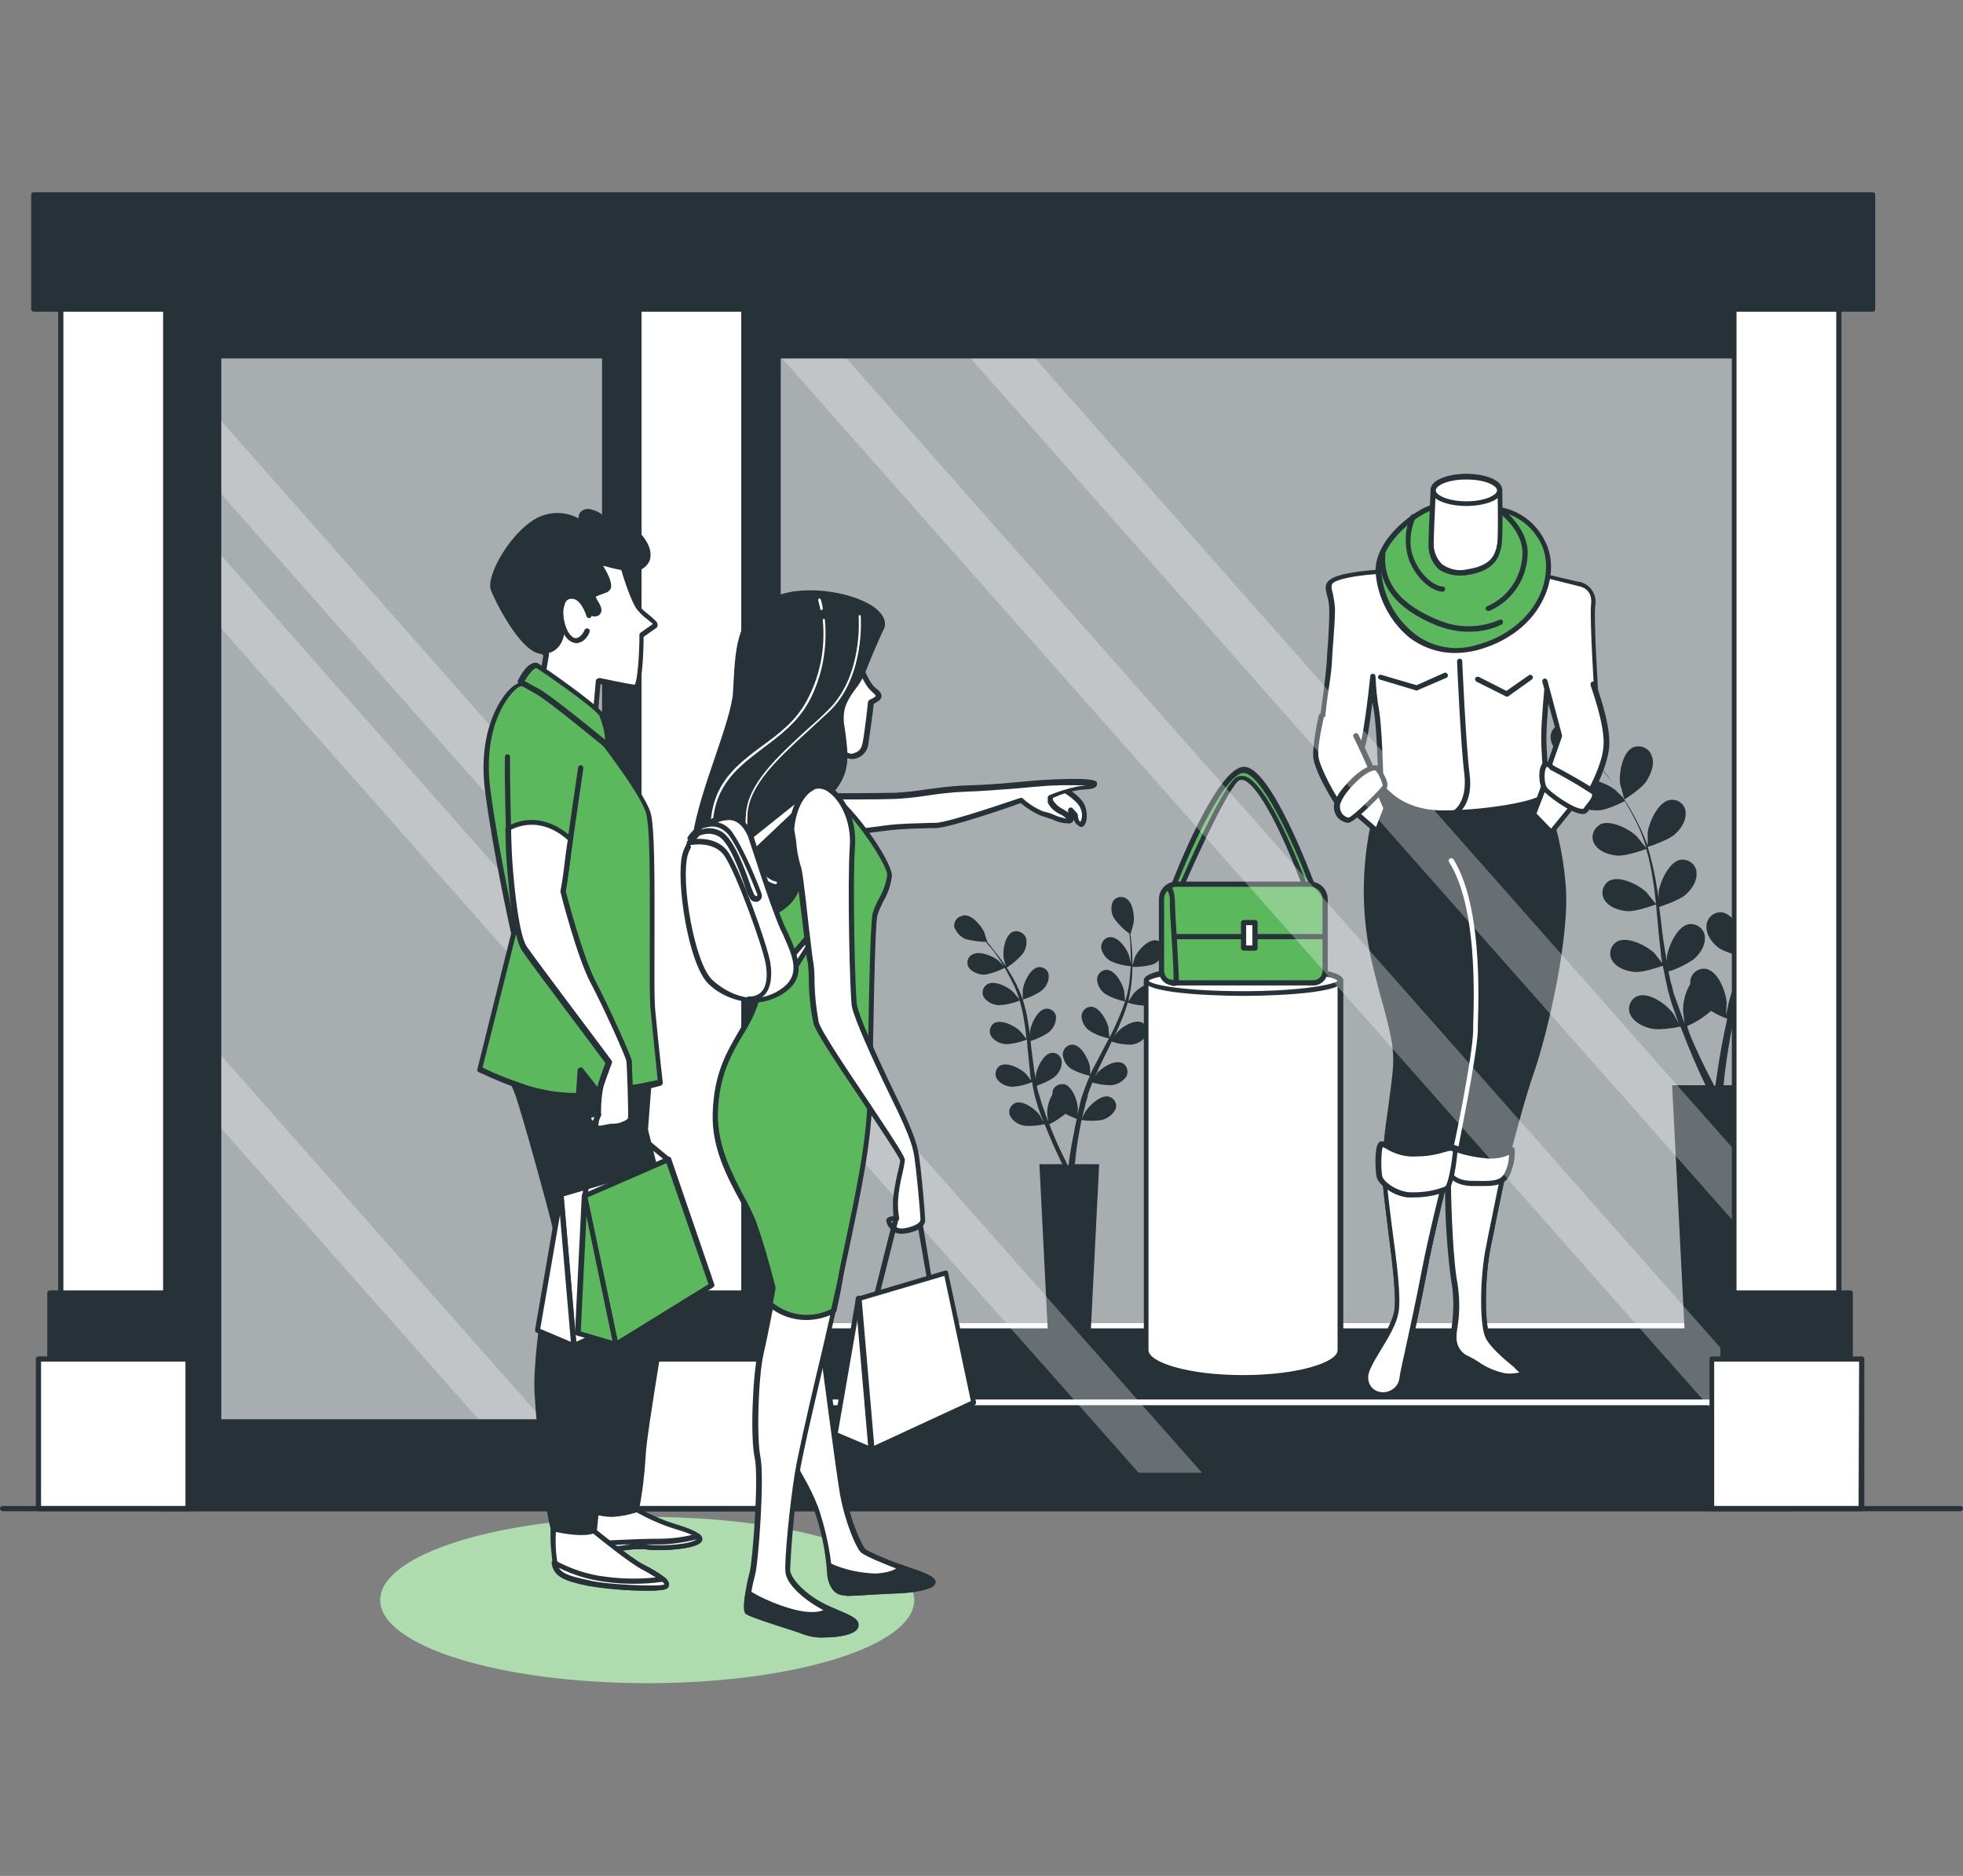 <?xml version="1.0" encoding="utf-8"?>
<!-- Generator: Adobe Illustrator 23.0.0, SVG Export Plug-In . SVG Version: 6.00 Build 0)  -->
<svg version="1.1" xmlns="http://www.w3.org/2000/svg" xmlns:xlink="http://www.w3.org/1999/xlink" x="0px" y="0px"
	 viewBox="0 0 377.9 361.1" style="enable-background:new 0 0 377.9 361.1;" xml:space="preserve">
<rect x="0" y="0" width="377.9" height="361.1" fill="#808080" stroke="none"/>
<style type="text/css">
	.st0{fill:#5CB85C;}
	.st1{opacity:0.5;fill:#FFFFFF;enable-background:new    ;}
	.st2{fill:#263238;}
	.st3{fill:#FFFFFF;}
	.st4{clip-path:url(#SVGID_2_);}
	.st5{opacity:0.6;fill:#FFFFFF;enable-background:new    ;}
	.st6{opacity:0.3;fill:#FFFFFF;enable-background:new    ;}
	.st7{fill:none;stroke:#263238;stroke-linecap:round;stroke-linejoin:round;}
	.st8{clip-path:url(#SVGID_4_);}
	.st9{fill:none;}
</style>
<g id="shadow">
	<ellipse class="st0" cx="124.6" cy="308" rx="51.4" ry="16"/>
	<ellipse class="st1" cx="124.6" cy="308" rx="51.4" ry="16"/>
</g>
<g id="shop">
	<rect x="126.8" y="55.9" class="st2" width="217.8" height="234.5"/>
	<path class="st2" d="M126.3,290.4V55.9c0-0.3,0.2-0.5,0.5-0.5h217.7c0.3,0,0.5,0.2,0.5,0.5v234.5c0,0.3-0.2,0.5-0.5,0.5H126.8
		C126.5,290.9,126.3,290.7,126.3,290.4z M344.1,56.4H127.3v233.5h216.8V56.4z"/>
	<rect x="149.8" y="68.5" class="st3" width="186.7" height="215.5"/>
	<g>
		<g>
			<g>
				<defs>
					<rect id="SVGID_1_" x="149.8" y="68.5" width="186.7" height="215.5"/>
				</defs>
				<clipPath id="SVGID_2_">
					<use xlink:href="#SVGID_1_"  style="overflow:visible;"/>
				</clipPath>
				<g class="st4">
					<rect x="149.8" y="68.5" class="st2" width="186.7" height="215.5"/>
					<rect x="149.8" y="68.5" class="st5" width="186.7" height="215.5"/>
					<rect x="138.2" y="255.3" class="st2" width="205.2" height="21.2"/>
					<path class="st3" d="M137.7,276.4v-21.2c0-0.3,0.2-0.5,0.5-0.5h205.2c0.3,0,0.5,0.2,0.5,0.5v21.2c0,0.3-0.2,0.5-0.5,0.5H138.3
						C138,276.9,137.8,276.7,137.7,276.4z M342.9,255.7H138.7v20.2h204.2V255.7z"/>
					<path class="st2" d="M224.1,183.3c0-0.1,0-0.1,0-0.2c0.2-1-0.5-1.9-1.5-2.1c-1.6-0.2-3.5,1.9-4.1,3.2c0,0.1-0.6,1.9-0.6,1.9
						c1.3,0.1,2.6-0.1,3.9-0.4C222.9,185.3,223.7,184.4,224.1,183.3z"/>
					<path class="st2" d="M185.3,176.3c-1,0.1-1.7,1.1-1.6,2.1c0.4,1.1,1.2,2,2.3,2.4c1.3,0.3,2.5,0.5,3.8,0.5
						c0.3,0.4,0.6,0.8,1,1.2c0.6,0.7,1.2,1.6,1.9,2.6c0.1,0.2,0.3,0.5,0.5,0.8l-1-1c-1.1-0.9-3.8-2-5.1-1.1c-0.1,0-0.1,0.1-0.2,0.1
						c-0.8,0.7-0.9,1.8-0.2,2.6c0.8,0.8,2,1.2,3.1,1.1c1.3-0.3,2.5-0.7,3.6-1.3c0.4,0.6,0.7,1.3,1.1,2c0.7,1.3,1.3,2.6,1.7,4
						l0.1,0.2c-0.1-0.2-1.1-1.4-1.2-1.5c-1-1-3.5-2.3-4.9-1.6c-0.1,0-0.1,0.1-0.2,0.1c-0.9,0.6-1.1,1.8-0.5,2.6
						c0.7,0.9,1.8,1.4,3,1.4c1.3-0.1,2.6-0.4,3.8-0.9c0.4,1.4,0.7,2.8,0.9,4.2c0.2,1.1,0.3,2.1,0.4,3.2c-0.2-0.3-1.1-1.4-1.2-1.5
						c-1-1-3.5-2.3-4.9-1.6c-0.1,0-0.1,0.1-0.2,0.1c-0.8,0.6-1,1.8-0.4,2.6c0.7,0.9,1.8,1.4,3,1.4c1.3-0.1,2.6-0.4,3.8-0.9
						c0,0.5,0.1,1,0.1,1.5c0.2,1.6,0.3,3.2,0.5,4.8c0,0.5,0.1,1.1,0.2,1.6c-0.3-0.4-0.9-1.2-1-1.3c-1-1-3.5-2.3-4.9-1.6
						c-0.1,0-0.1,0.1-0.2,0.1c-0.8,0.6-1,1.8-0.4,2.6c0.7,0.9,1.8,1.4,3,1.4c1.3-0.1,2.5-0.4,3.7-0.9c0.1,0.9,0.3,1.7,0.5,2.6
						c0.1,0.4,0.2,0.7,0.3,1.1c0.1,0.3,0.2,0.6,0.3,1c0.2,0.7,0.5,1.4,0.7,2c0.2,0.4,0.3,0.7,0.4,1c-0.3-0.5-0.7-1.3-0.8-1.4
						c-0.8-1.1-3.1-2.8-4.6-2.3c-0.1,0-0.1,0.1-0.2,0.1c-0.9,0.5-1.3,1.6-0.8,2.5c0.6,1,1.6,1.6,2.7,1.8c1.3,0.1,2.6,0,3.9-0.3
						c0.3,0.7,0.6,1.5,0.9,2.2c0.9,2.2,1.8,4,2.4,5.3l0.1,0.2h-4.4l1.7,33.9h8.1l1.7-33.9h-4.7c0-0.2,0.1-0.4,0.1-0.7
						c0.1-1.4,0.4-3.4,0.8-5.7c0.1-0.6,0.3-1.4,0.4-2.1c1.3,0.2,2.6,0.2,3.9,0c1.1-0.3,2.1-1,2.6-2c0.1-0.1,0.1-0.1,0.1-0.2
						c0.3-1-0.3-2-1.3-2.3c-1.5-0.4-3.6,1.5-4.4,2.7c-0.1,0-0.6,1-0.8,1.5c0.1-0.4,0.2-0.8,0.3-1.3c0.2-0.6,0.3-1.3,0.5-2
						c0.1-0.4,0.3-0.8,0.3-1.1s0.2-0.6,0.3-1c0.2-0.5,0.4-1,0.6-1.5c1.1,0.3,2.4,0.5,3.6,0.5c1.2-0.1,2.2-0.7,2.9-1.6
						c0-0.1,0.1-0.1,0.1-0.2c0.4-1,0-2.1-0.9-2.5c-1.5-0.6-3.9,0.9-4.8,2c0,0.1-0.2,0.3-0.4,0.6c0.3-0.5,0.5-1,0.7-1.5
						c0.7-1.5,1.4-2.9,2.1-4.3c0.1-0.3,0.3-0.6,0.4-0.9c1.2,0.4,2.4,0.6,3.7,0.6c1.2-0.1,2.2-0.7,2.9-1.6c0-0.1,0.1-0.1,0.1-0.2
						c0.5-1,0-2.1-0.9-2.5c-1.5-0.6-3.9,0.9-4.8,2c-0.1,0.1-0.3,0.4-0.5,0.7c0.4-0.8,0.8-1.6,1.1-2.4c0.6-1.3,1.1-2.7,1.5-4.1
						c1.2,0.4,2.5,0.6,3.8,0.6c1.2-0.1,2.2-0.7,2.9-1.6c0-0.1,0.1-0.1,0.1-0.2c0.5-0.9,0-2.1-0.9-2.5c-1.5-0.6-3.9,0.9-4.8,2
						c0,0-0.7,1.1-1,1.5l0,0c0.3-1.4,0.6-2.9,0.7-4.3c0.1-1.3,0.1-2.6,0.1-3.9c0-1.2-0.1-2.3-0.2-3.3c-0.1-0.6-0.1-1.1-0.2-1.5l0,0
						c0.1,0,0.6-1.9,0.6-2c0.3-1.4-0.1-4.2-1.5-4.9c-0.1-0.1-0.1-0.1-0.2-0.1c-1-0.4-2.1,0.1-2.4,1.1c-0.3,1.1-0.1,2.3,0.6,3.2
						c0.8,1,1.7,1.9,2.7,2.6c0.1,0.5,0.1,1,0.2,1.5c0,1,0.1,2.1,0.1,3.3c0,0.3,0,0.7,0,1c-0.1-0.6-0.3-1.3-0.3-1.4
						c-0.4-1.4-2-3.7-3.6-3.7c-0.1,0-0.1,0-0.2,0c-1,0.1-1.7,1.1-1.6,2.1c0.2,1.1,1,2.1,2,2.6c1.2,0.5,2.4,0.8,3.7,0.9
						c-0.1,0.8-0.1,1.5-0.2,2.3c-0.1,1.4-0.4,2.8-0.8,4.2l-0.1,0.2c0-0.3-0.2-1.9-0.2-2c-0.3-1.3-1.6-3.8-3.2-4c-0.1,0-0.1,0-0.2,0
						c-1,0-1.8,0.9-1.8,1.9c0.1,1.1,0.7,2.2,1.7,2.8c1.2,0.7,2.4,1.1,3.7,1.4c-0.5,1.4-1,2.7-1.6,4c-0.4,1-0.9,1.9-1.4,2.9
						c-0.1-0.3-0.2-1.8-0.2-1.9c-0.3-1.3-1.6-3.8-3.2-4c-0.1,0-0.1,0-0.2,0c-1,0-1.8,0.9-1.8,1.9c0.1,1.1,0.7,2.2,1.7,2.8
						c1.1,0.7,2.3,1.1,3.6,1.4l-0.7,1.3c-0.7,1.4-1.5,2.8-2.2,4.2c-0.3,0.5-0.5,1-0.7,1.5c0-0.6-0.1-1.6-0.1-1.7
						c-0.3-1.4-1.6-3.9-3.2-4.1c-0.1,0-0.1,0-0.2,0c-1,0-1.8,0.9-1.8,1.9c0.1,1.1,0.7,2.2,1.7,2.8c1.1,0.6,2.3,1,3.5,1.3
						c-0.4,0.9-0.7,1.7-1,2.5c-0.1,0.4-0.3,0.8-0.4,1.1s-0.2,0.7-0.3,1c-0.2,0.7-0.3,1.4-0.5,2.1c-0.1,0.4-0.1,0.7-0.2,1
						c0.1-0.6,0.1-1.5,0.1-1.6c-0.1-1.4-1.1-4.1-2.6-4.5c0,0-0.1,0-0.2,0c-1.1-0.1-2,0.6-2.1,1.6c0,0.1,0,0.3,0,0.4
						c-0.6,1-1,2.3-1,3.5c0,0.1,0.1,1.2,0.2,1.7c-0.2-0.4-0.3-0.9-0.5-1.3c-0.2-0.7-0.5-1.4-0.7-2c-0.1-0.3-0.2-0.7-0.3-1
						s-0.2-0.6-0.3-1c-0.2-0.5-0.3-1.1-0.4-1.6c1.1-0.4,2.3-0.9,3.3-1.6c0.9-0.7,1.5-1.8,1.5-2.9c0-0.1,0-0.1,0-0.2
						c-0.1-1.1-1.1-1.8-2.1-1.6c-1.5,0.3-2.7,2.9-2.9,4.3c0,0.1,0,0.3,0,0.7c-0.1-0.5-0.2-1.1-0.3-1.6c-0.2-1.5-0.4-3.1-0.6-4.7
						c0-0.4-0.1-0.7-0.1-1c1.2-0.4,2.3-0.9,3.4-1.6c0.9-0.7,1.5-1.8,1.5-2.9c0-0.1,0-0.1,0-0.2c-0.1-1-1.1-1.7-2.1-1.5
						c-1.5,0.3-2.7,2.9-2.9,4.3c0,0,0,0.4,0,0.8c-0.1-0.9-0.3-1.8-0.4-2.6c-0.2-1.5-0.6-2.9-1-4.3c1.2-0.3,2.4-0.9,3.5-1.6
						c0.9-0.7,1.5-1.7,1.5-2.9c0-0.1,0-0.1,0-0.2c-0.1-1-1.1-1.7-2.1-1.5c-1.5,0.3-2.7,2.9-2.9,4.3c0,0.1,0,1.4,0,1.9l0,0
						c-0.5-1.4-1.1-2.7-1.8-4c-0.7-1.2-1.3-2.2-2.1-3.3c-0.7-1-1.4-1.8-2-2.6c-0.3-0.4-0.6-0.8-0.9-1.1l0,0c0,0-0.6-1.8-0.6-1.9
						c-0.6-1.3-2.4-3.5-4-3.3C185.4,176.2,185.4,176.2,185.3,176.3z M202,216.4c1.1-0.5,2.1-1.2,3.1-2c0.7,0.4,1.5,0.7,2.2,1
						c-0.2,0.9-0.4,1.6-0.5,2.4c-0.5,2.3-0.8,4.3-1,5.7c0,0.3-0.1,0.6-0.1,0.8h-0.1c-0.2-0.2-0.3-0.4-0.4-0.7
						c-0.6-1.2-1.5-3-2.4-5.2L202,216.4z"/>
					<path class="st2" d="M196.8,183.7c0.7-0.9,1-2.1,0.7-3.2c0-0.1-0.1-0.1-0.1-0.2c-0.5-0.9-1.6-1.3-2.5-0.9
						c-1.4,0.7-1.9,3.5-1.7,4.9c0,0.2,0.5,2,0.5,2C194.9,185.6,195.9,184.7,196.8,183.7z"/>
					<path class="st2" d="M356.6,149.6c0.1-0.1,0.1-0.2,0.1-0.3c0.3-1.5-0.7-2.9-2.2-3.1c-2.2-0.3-5,2.8-5.9,4.6
						c0,0.2-0.9,2.8-0.9,2.8s4.1,0.1,5.7-0.6C354.8,152.4,356.4,151.3,356.6,149.6z"/>
					<path class="st2" d="M300.6,139.3c-1.5,0.4-2.4,1.8-2,3.3c0.3,1.5,1.8,2.7,3.3,3.4c1.5,0.7,4.7,0.8,5.5,0.8
						c0.4,0.5,0.9,1.1,1.4,1.7c0.9,1.1,1.8,2.4,2.8,3.8c0.3,0.4,0.5,0.8,0.8,1.2c-0.6-0.6-1.4-1.4-1.5-1.5c-1.6-1.2-5.4-2.8-7.3-1.5
						c-0.1,0.1-0.1,0.1-0.2,0.2c-1.2,0.9-1.3,2.7-0.3,3.8c1,1.2,2.9,1.5,4.5,1.5s4.6-1.5,5.2-1.8c0.5,0.9,1.1,1.9,1.6,2.9
						c1,1.8,1.8,3.7,2.4,5.7l0.1,0.4c-0.3-0.3-1.7-2.1-1.8-2.2c-1.4-1.4-5.1-3.3-7.1-2.3c0,0.1-0.1,0.1-0.2,0.2
						c-1.3,0.9-1.6,2.6-0.7,3.8c0.9,1.3,2.8,1.9,4.3,2c1.7,0.1,5.4-1.2,5.5-1.3c0.6,1.9,1,4,1.3,6c0.3,1.5,0.4,3.1,0.6,4.6
						c-0.4-0.4-1.7-2.1-1.8-2.2c-1.4-1.4-5.1-3.3-7.1-2.3c0,0-0.1,0-0.2,0.1c-1.3,0.9-1.6,2.6-0.7,3.8c0.9,1.3,2.8,1.9,4.3,2
						c1.7,0.1,5.2-1.2,5.5-1.3c0.1,0.7,0.1,1.4,0.2,2.1c0.2,2.3,0.4,4.6,0.7,6.9c0,0.8,0.2,1.5,0.3,2.3c-0.5-0.6-1.4-1.8-1.5-1.9
						c-1.4-1.4-5.1-3.3-7.1-2.3c0,0-0.1,0-0.2,0.1c-1.3,0.9-1.6,2.6-0.7,3.8c0.9,1.3,2.8,1.9,4.3,2s4.5-0.9,5.3-1.2
						c0.3,1.3,0.5,2.6,0.8,3.8c0.1,0.5,0.2,1.1,0.4,1.6l0.4,1.5c0.3,1,0.7,1.9,1,2.9c0.2,0.5,0.3,0.9,0.5,1.4c-0.4-0.8-1-1.9-1.1-2
						c-1.2-1.7-4.5-4.1-6.7-3.4c-0.1,0-0.2,0.1-0.3,0.1c-1.3,0.6-1.9,2.3-1.2,3.6c0.7,1.4,2.5,2.3,4,2.6c1.6,0.4,5.2-0.3,5.6-0.4
						c0.5,1.2,0.9,2.3,1.3,3.3c1.3,3.2,2.5,5.9,3.4,7.7l0.1,0.3h-6.4l2.5,49.1h11.8l2.5-49.1h-6.9c0-0.3,0.1-0.6,0.1-1
						c0.2-2,0.6-4.9,1.2-8.3c0.2-1,0.4-2,0.6-3.1c0.4,0,4,0.5,5.6,0c1.5-0.4,3.2-1.4,3.8-2.9c0-0.1,0.1-0.2,0.1-0.3
						c0.4-1.4-0.5-2.9-1.9-3.3c-2.2-0.5-5.3,2.2-6.4,3.9c-0.1,0.1-0.8,1.5-1.1,2.2c0.1-0.7,0.3-1.3,0.4-2c0.2-1,0.5-2,0.7-3
						c0.1-0.5,0.2-1,0.4-1.5c0.2-0.5,0.3-1,0.5-1.5c0.2-0.7,0.5-1.4,0.8-2.2c1.7,0.5,3.5,0.8,5.3,0.8c1.6-0.2,3.4-0.9,4.2-2.3
						c0-0.1,0.1-0.2,0.1-0.3c0.7-1.4,0.1-3-1.3-3.6c-2.1-0.9-5.6,1.4-6.9,2.9c-0.1,0-0.3,0.4-0.6,0.8c0.4-0.7,0.7-1.5,1-2.2
						c0.9-2.1,2-4.1,3-6.2c0.2-0.4,0.4-0.9,0.6-1.3c0.8,0.2,3.8,1,5.4,0.8s3.4-0.9,4.2-2.3c0-0.1,0.1-0.2,0.1-0.3
						c0.7-1.4,0.1-3-1.3-3.6c-2.1-0.9-5.6,1.4-6.9,2.9c-0.1,0.1-0.4,0.5-0.7,1c0.6-1.1,1.1-2.3,1.6-3.4c0.9-1.9,1.6-4,2.2-6
						c0.3,0.1,3.9,1.2,5.6,0.9c1.6-0.2,3.4-0.9,4.2-2.3c0-0.1,0.1-0.2,0.1-0.3c0.7-1.4,0.1-3-1.3-3.6c-2.1-0.8-5.6,1.4-6.9,2.9
						c-0.1,0.1-1.1,1.6-1.5,2.2c0-0.1,0-0.1,0-0.1c0.5-2,0.9-4.1,1-6.2c0.1-1.8,0.2-3.7,0.1-5.6c0-1.7-0.2-3.3-0.3-4.7
						c-0.1-0.8-0.2-1.5-0.3-2.1l0,0c0,0,0.8-2.6,0.8-2.8c0.4-2.1-0.2-6.2-2.2-7.2c-0.1,0-0.2-0.1-0.3-0.1c-1.4-0.5-3,0.2-3.5,1.6
						c-0.6,1.5,0,3.3,0.8,4.7c0.8,1.4,3.4,3.2,4.1,3.7c0,0.7,0.1,1.4,0.2,2.2c0.1,1.4,0.2,3,0.2,4.7c0,0.4,0,0.9,0,1.4
						c-0.1-0.8-0.4-1.9-0.4-2c-0.6-1.9-3-5.3-5.3-5.3c-0.1,0-0.2,0-0.3,0c-1.5,0.2-2.5,1.6-2.3,3.1c0.1,1.6,1.5,2.9,2.9,3.8
						c1.4,0.9,4.7,1.3,5.4,1.4c0,1.1-0.1,2.2-0.2,3.3c-0.2,2.1-0.6,4.1-1.2,6.1c0,0.1-0.1,0.2-0.1,0.3c-0.1-0.5-0.3-2.7-0.3-2.9
						c-0.4-2-2.4-5.7-4.7-5.9c-0.1,0-0.2,0-0.3,0c-1.5,0.1-2.6,1.3-2.6,2.8c0,1.6,1.3,3.2,2.5,4.1c1.4,1.1,5.2,2,5.3,2
						c-0.6,2-1.3,3.9-2.2,5.8c-0.6,1.3-1.3,2.7-2,4.1c-0.1-0.5-0.3-2.7-0.3-2.8c-0.4-2-2.4-5.7-4.7-5.9c-0.1,0-0.2,0-0.3,0
						c-1.5,0.1-2.6,1.3-2.6,2.8c0,1.6,1.1,3,2.5,4.1s5,1.9,5.3,2l-1,1.9c-1.1,2-2.2,4.1-3.2,6.1c-0.3,0.7-0.7,1.4-1,2.1
						c0-0.8-0.2-2.3-0.2-2.4c-0.4-2-2.4-5.6-4.7-5.9c-0.1,0-0.2,0-0.3,0c-1.5,0.1-2.6,1.3-2.6,2.8c0,1.6,1.1,3.1,2.3,4
						c1.2,0.9,4.3,1.7,5.1,1.9c-0.6,1.2-1.1,2.4-1.5,3.6c-0.2,0.5-0.3,1-0.5,1.5s-0.3,1-0.5,1.5c-0.3,1-0.6,2-0.8,3
						c-0.1,0.5-0.2,1-0.3,1.5c0-0.9,0.1-2.2,0.1-2.3c-0.1-2-1.5-5.9-3.7-6.5c-0.1-0.1-0.2-0.1-0.3-0.1c-1.5-0.2-2.8,0.8-3,2.3
						c0,0.2,0,0.4,0,0.6c-0.9,1.5-1.4,3.3-1.4,5.1c0,0.2,0.2,1.7,0.3,2.5c-0.2-0.6-0.5-1.3-0.7-1.9c-0.3-0.9-0.7-1.9-1-2.8
						c-0.2-0.5-0.4-1-0.5-1.5s-0.2-1-0.4-1.5c-0.2-0.7-0.3-1.5-0.5-2.3c1.7-0.5,3.3-1.3,4.8-2.3c1.2-1,2.3-2.6,2.2-4.2
						c0-0.1,0-0.2,0-0.3c-0.2-1.5-1.6-2.5-3.1-2.3c-2.2,0.4-3.9,4.2-4.2,6.2c0,0,0,0.5,0,1c-0.1-0.7-0.3-1.5-0.4-2.3
						c-0.4-2.2-0.6-4.5-0.9-6.8l-0.2-1.4c0.8-0.3,3.8-1.3,5-2.3s2.3-2.6,2.2-4.2c0-0.1,0-0.2,0-0.3c-0.2-1.5-1.6-2.5-3.1-2.3
						c-2.2,0.4-3.9,4.2-4.2,6.2c0,0.1,0,0.6,0,1.2c-0.2-1.2-0.4-2.5-0.6-3.7c-0.4-2.1-0.9-4.2-1.5-6.2c0.3,0,3.9-1.3,5.1-2.3
						s2.3-2.6,2.2-4.2c0-0.1,0-0.2,0-0.3c-0.2-1.5-1.6-2.5-3.1-2.2c-2.2,0.4-3.9,4.2-4.2,6.2c0,0.2,0,2,0,2.7v-0.1
						c-0.7-1.9-1.6-3.9-2.6-5.7c-0.9-1.7-1.9-3.3-3-4.8c-1-1.5-2-2.7-2.9-3.8c-0.5-0.6-1-1.1-1.4-1.6h0.1c0,0-0.8-2.6-0.9-2.8
						c-0.8-1.8-3.5-4.9-5.8-4.7C300.6,139.4,300.5,139.4,300.6,139.3z M324.8,197.5c1.7-0.7,3.2-1.7,4.6-2.9c1,0.6,2,1.1,3.1,1.5
						c-0.2,1.2-0.5,2.3-0.7,3.4c-0.7,3.4-1.1,6.3-1.4,8.3c-0.1,0.5-0.1,0.9-0.2,1.2H330l-0.5-1c-0.9-1.7-2.2-4.3-3.6-7.5
						C325.5,199.6,325.1,198.6,324.8,197.5z"/>
					<path class="st2" d="M317,150.3c0.8-1.3,1.6-3.2,1-4.7c0-0.1-0.1-0.2-0.1-0.3c-0.6-1.4-2.2-2-3.6-1.4c-2,1-2.7,5.1-2.4,7.1
						c0.1,0.2,0.8,2.9,0.8,2.9S316.1,151.8,317,150.3z"/>
					<path class="st3" d="M258.1,188.7h-37.4v71.1c0,2.9,8.4,5.3,18.7,5.3s18.7-2.4,18.7-5.3V188.7L258.1,188.7z"/>
					<path class="st2" d="M220.2,259.9v-71.1c0-0.3,0.2-0.5,0.5-0.5h37.4c0.3,0,0.5,0.2,0.5,0.5v71.1c0,3.8-9.9,5.8-19.2,5.8
						S220.2,263.6,220.2,259.9z M257.5,189.3h-36.4v70.6c0,2.3,7.5,4.8,18.2,4.8s18.2-2.5,18.2-4.8V189.3L257.5,189.3z"/>
					<ellipse class="st3" cx="239.4" cy="188.7" rx="18.7" ry="2.5"/>
					<path class="st2" d="M220.2,188.7c0-3,18.4-3,19.2-3s19.2,0,19.2,3s-18.4,3-19.2,3C238.5,191.7,220.2,191.7,220.2,188.7z
						 M239.3,186.8c-10.7,0-17.4,1.2-18.2,2c0.8,0.9,7.5,2,18.2,2s17.4-1.2,18.2-2C256.8,187.9,250.1,186.8,239.3,186.8z
						 M221.2,188.8L221.2,188.8z"/>
					<path class="st0" d="M251.6,171.5c-5.9-15.5-10.6-22.8-13.2-21.6c-2.6,1.2-11.3,21.4-11.3,21.4l-1.5-0.1
						c0,0,8.7-23.1,13.8-23.1s13.6,23.4,13.6,23.4H251.6z"/>
					<path class="st2" d="M251.1,171.5c-6.7-17.7-10.3-20.8-11.6-21.3c-0.3-0.1-0.6-0.1-0.9,0c-1.7,0.8-7.7,13.4-11,21.2
						c-0.1,0.2-0.3,0.3-0.5,0.3l-1.5-0.1c-0.2,0-0.3-0.1-0.4-0.2c-0.1-0.1-0.1-0.3,0-0.4c0.9-2.4,9.1-23.4,14.3-23.4
						s13.1,21.3,14,23.7c0,0.2,0,0.4-0.1,0.5s-0.2,0.2-0.4,0.2h-1.5C251.3,172,251.1,171.9,251.1,171.5z M239.4,148.8
						c-3.3,0-9.6,13-13.1,22.1h0.5c1.4-3.3,8.8-20.2,11.4-21.4c0.6-0.2,1.2-0.2,1.7,0c2.9,1.2,7.2,8.8,12,21.5h0.4
						C248.9,161.8,242.7,148.8,239.4,148.8z"/>
					<path class="st0" d="M252.1,170.2c1.7,0,3,1.3,2.8,2.9v13.8l0,0c0,1.3-1,2.3-2.3,2.3h-26.8l0,0c-1.3,0-2.3-1-2.3-2.3v-13.8
						c0-1.6,1.3-2.9,2.9-2.9H252.1L252.1,170.2z"/>
					<path class="st2" d="M223.1,186.9v-13.8c0-1.9,1.5-3.4,3.4-3.4h25.7c1.9,0,3.4,1.5,3.4,3.4v13.8l0,0c0,1.5-1.2,2.8-2.8,2.8
						h-26.9C224.3,189.7,223.1,188.4,223.1,186.9z M226.5,170.7c-1.3,0-2.4,1.1-2.4,2.4v13.8l0,0c0,1,0.8,1.8,1.8,1.8h26.9l0,0
						c1,0,1.8-0.8,1.8-1.8v-13.8c0-1.3-1.1-2.4-2.4-2.4H226.5z"/>
					<path class="st2" d="M225.8,180.3c0-0.3,0.2-0.5,0.5-0.5h28.5c0.3,0,0.5,0.2,0.5,0.5s-0.2,0.5-0.5,0.5h-28.5
						C226,180.8,225.8,180.6,225.8,180.3z"/>
					<path class="st0" d="M225.5,189.1c0,0,0.8,0.5,0.9-0.1s-0.7-12.8-0.7-15.1s-0.7-3.1-0.7-3.1"/>
					<path class="st2" d="M225.3,189.5c-0.1,0-0.1,0-0.1,0c-0.3-0.2-0.4-0.4-0.2-0.7s0.5-0.3,0.7-0.2l0.2,0.1
						c0.1-0.8-0.1-4.4-0.3-7.3c-0.2-3.1-0.4-6.4-0.4-7.5c0.1-1-0.1-1.9-0.6-2.8c-0.1-0.2-0.1-0.5,0.1-0.7c0.2-0.1,0.5-0.1,0.7,0.1
						c0.1,0,0.8,1,0.8,3.4c0,1.1,0.2,4.4,0.4,7.5c0.3,5.7,0.4,7.4,0.3,7.7s-0.3,0.5-0.5,0.6c-0.1,0.1-0.3,0.1-0.4,0.1
						C225.7,189.8,225.5,189.7,225.3,189.5z"/>
					<rect x="239.4" y="177.6" class="st3" width="2.2" height="4.9"/>
					<path class="st2" d="M239.4,183c-0.2,0-0.5-0.2-0.5-0.5v-4.9c0-0.3,0.2-0.5,0.5-0.5h2.2c0.3,0,0.5,0.2,0.5,0.5v4.9
						c0,0.3-0.2,0.5-0.5,0.5H239.4L239.4,183z M241.1,178.1h-1.2v3.9h1.2V178.1z"/>
					<path class="st2" d="M267.3,149.1c0,0-0.4,0.1-2.4,6.9c-2.5,9.3-2.7,19-0.7,28.4c3.1,13.1,4.8,15.9,4.2,22.1s-2.6,14.4-2,21.3
						s3,20.5,2.2,24.8s-5.8,9.8-5.8,12.4c0,0.1,0,0.3,0,0.4c0.1,1.7,1.5,3.1,3.3,3.1c1.9,0,3.4-1.3,3.7-3.1
						c0.4-2.2,2.7-12.1,4.3-20.8c1.6-8.7,4.5-19.4,4.5-19.4s0,13.8,1.1,20.8s0,8.9,0,11.1c-0.1,1.8,1,3.6,2.7,4.3
						c1.6,0.7,4.2,3,6.9,3.3c2.7,0.3,4.1-0.2,3.5-0.8s-5.9-4.6-6.8-6.9s-1-11.3,0.3-17.1s3.3-15.9,3.7-17.2
						c0.4-1.3,2.6-10.1,4.8-16.4c2.2-6.3,6.9-25.2,6-35.8c-0.5-6.1-1.9-12.1-4.1-17.7C286.9,155.5,276.3,154.2,267.3,149.1z"/>
					<path class="st2" d="M265.7,268.9c-2-0.2-3.4-2.1-3.2-4.1c0-1.3,1.2-3.4,2.6-5.6s2.9-4.7,3.3-6.8c0.5-2.7-0.4-9.8-1.2-16
						c-0.4-3.3-0.8-6.4-1-8.7c-0.3-4.8,0.4-10.2,1.1-14.9c0.3-2.3,0.6-4.5,0.8-6.5c0.4-4.3-0.3-7-1.8-12.7c-0.7-2.4-1.5-5.4-2.4-9.3
						c-2-9.4-1.8-19.2,0.7-28.6c2.1-7.1,2.5-7.2,2.8-7.3c0.1,0,0.3,0,0.4,0.1c0.1,0.1,13,8.2,28.9,3.6c0.2,0,0.5,0.1,0.6,0.3
						c2.2,5.7,3.6,11.7,4.1,17.8c0.9,10.1-3.5,28.7-6,36c-1.7,4.8-3.3,11-4.2,14.3c-0.3,1.1-0.5,1.8-0.6,2.1c-0.3,1-1.5,7-2.6,12.3
						l-1,5c-1.2,5.8-1.2,14.6-0.3,16.8c0.6,1.5,3.7,4.1,5.3,5.5c0.5,0.4,1,0.8,1.4,1.3c0.2,0.3,0.3,0.7,0.1,1
						c-0.4,0.7-1.7,0.9-4.1,0.7c-1.9-0.4-3.7-1.2-5.3-2.3c-0.6-0.4-1.2-0.7-1.8-1c-1.9-0.8-3.1-2.7-3-4.8c0-0.6,0.1-1.3,0.2-1.9
						c0.4-3,0.4-6.1-0.2-9.1c-0.7-5.6-1.1-11.3-1.1-17c-0.9,3.9-2.5,10.2-3.5,15.7c-1.1,5.8-2.5,12.2-3.4,16.4
						c-0.4,2.1-0.8,3.7-0.9,4.4c-0.4,2-2.1,3.5-4.2,3.5C266,269.1,265.8,269.1,265.7,268.9z M278.7,224.8c0.3,0,0.5,0.2,0.7,0.5
						c0,0.1,0,13.8,1.1,20.7c0.6,3.1,0.7,6.3,0.2,9.4c-0.1,0.6-0.2,1.2-0.2,1.8c-0.1,1.7,0.8,3.3,2.4,3.9c0.6,0.3,1.3,0.7,1.9,1.1
						c1.4,1,3.1,1.7,4.8,2.1c1,0.2,2,0.1,3-0.1c-0.2-0.2-0.7-0.6-1.2-1c-2-1.6-4.9-4.1-5.6-5.9c-1.1-2.6-1-11.8,0.2-17.4
						c0.3-1.5,0.6-3.2,1-5c1.1-5.5,2.3-11.3,2.6-12.3c0.1-0.3,0.3-1,0.6-2c0.9-3.3,2.5-9.5,4.2-14.4c2.4-7.1,6.8-25.6,5.9-35.6
						c-0.5-5.9-1.8-11.6-3.9-17.1c-14.5,4-26.5-2.2-28.9-3.6c-4.4,11-5.4,23-2.8,34.5c0.9,3.9,1.7,6.9,2.3,9.3
						c1.6,5.8,2.3,8.5,1.9,13c-0.2,2.1-0.5,4.3-0.8,6.6c-0.7,4.9-1.5,10-1.1,14.6c0.2,2.3,0.6,5.4,1,8.6c0.9,6.7,1.8,13.5,1.2,16.4
						c-0.4,2.2-2,4.8-3.4,7.1c-1.2,2-2.4,4-2.4,5.1c0,0.2,0,0.3,0,0.4c0.1,1.5,1.3,2.6,2.8,2.6c1.6,0,3-1.1,3.2-2.7
						c0.1-0.7,0.4-2.3,0.9-4.4c0.9-4.2,2.3-10.5,3.4-16.3c1.6-8.7,4.5-19.4,4.5-19.5C278.3,225,278.5,224.8,278.7,224.8L278.7,224.8
						z"/>
					<path class="st3" d="M283.7,110.6c-5.8,0.6-19-0.1-19-0.1s-5.3,0.3-7.9,1.4s-0.7,2.6-0.7,6.1s-0.3,5-0.5,10s-2.3,12.5-0.8,15.2
						c1.5,2.7,6.1,3.2,7.1,1.1c1-2.1,2.2-13.8,2.2-13.8c0.1,2.2,0.3,4.4,0.7,6.6c0.5,2.7,0.8,11.5,0.8,13.4c0,1.9,4.5,6.4,12.4,6.2
						s18.9-1.8,19.4-3.7s-0.3-7.4-0.3-10.9s0.7-10.3,0.7-10.3c0.7,2.2,1.6,4.5,2.7,6.6c1.5,2.7,7,2.3,6.8-1.4
						c-0.2-3.7-1.1-17.8-0.8-20.4c0.1-0.1,0.1-0.2,0.1-0.3c0.2-1.8-1.1-3.5-2.9-3.7c-1.8-0.4-6.8-1.6-6.8-1.6
						C292.6,110.3,288.2,110.2,283.7,110.6z"/>
					<path class="st2" d="M266.9,153.1c-0.9-0.8-1.4-1.8-1.6-2.9c0-1.7-0.3-10.6-0.8-13.3c-0.1-0.5-0.2-1.1-0.3-1.7
						c-0.4,3.5-1,7.7-1.6,9c-0.5,1-1.6,1.7-2.8,1.6c-2,0.1-4-0.9-5.1-2.7c-1.1-2-0.5-5.9,0.1-10c0.2-1.9,0.5-3.9,0.6-5.5
						c0.1-1.9,0.2-3.3,0.3-4.5c0.1-1.9,0.2-3.3,0.2-5.5c0-1-0.1-1.9-0.4-2.9c-0.4-1.5-0.7-2.7,1.4-3.6c2.6-1.1,8-1.4,8.1-1.4
						s13.2,0.6,18.9,0.1c4.4-0.2,8.8,0,13.2,0.6l0,0c0,0,5,1.2,6.8,1.6c0,0,0.1,0,0.2,0c2.1,0.5,3.4,2.5,3,4.6
						c-0.3,2.5,0.5,16.2,0.8,20.3c0.1,1.7-0.9,3.1-2.5,3.5c-1.9,0.7-4.1-0.1-5.2-1.8c-0.8-1.4-1.4-2.9-2-4.5c-0.2,2.3-0.5,5.8-0.5,8
						c0,1.3,0.1,2.9,0.2,4.5c0.2,2.7,0.4,5.2,0,6.5c-0.8,2.6-13.5,3.9-19.9,4h-0.4C271.2,157.1,267.7,154.1,266.9,153.1z
						 M297.8,131.2c0.2,0,0.4,0.2,0.7-0.1c0.7,2.3,1.6,4.5,2.7,6.6c0.9,1.3,2.6,1.9,4.1,1.4c1.1-0.2,1.9-1.3,1.8-2.4
						c-0.2-3.3-1.1-17.7-0.8-20.4c0.2-1.9-0.6-3.1-2.5-3.5l-6.8-1.7c-4.3-0.6-8.6-0.8-12.9-0.5c-5.8,0.6-19-0.1-19-0.1
						s-5.2,0.3-7.7,1.3c-1.3,0.5-1.2,1-0.8,2.5c0.2,1.1,0.4,2.1,0.4,3.2c0,2.2-0.2,3.7-0.3,5.6c-0.1,1.2-0.2,2.6-0.3,4.5
						c-0.1,1.7-0.4,3.7-0.7,5.6c-0.5,3.8-1.1,7.7-0.2,9.4c0.9,1.5,2.5,2.3,4.2,2.2c0.8,0.1,1.6-0.3,2-1c0.7-1.7,1.7-9.7,2.1-13.7
						c0-0.2,0.2-0.4,0.5-0.4s0.5,0.2,0.5,0.5c0.1,2.2,0.3,4.4,0.7,6.6c0.5,2.8,0.8,11.6,0.8,13.5c0.2,0.8,0.6,1.6,1.3,2.1
						c0.9,0.9,4.2,3.7,10.5,3.6c9.1-0.1,18.5-2,18.9-3.3c0.3-1.1,0.1-3.6-0.1-6.1c-0.1-1.6-0.2-3.2-0.2-4.6c0-3.5,0.7-10.3,0.7-10.4
						C297.4,131.4,297.6,131.2,297.8,131.2L297.8,131.2L297.8,131.2z"/>
					<path class="st2" d="M280.3,156.8c-0.2,0-0.3-0.1-0.4-0.2c-0.2-0.2-0.1-0.6,0.1-0.7c0.1-0.1,2.5-1.7,1.9-6.9
						c-0.7-5.5-1.4-21.5-1.4-21.7c0-0.3,0.2-0.5,0.5-0.5l0,0c0.3,0,0.5,0.2,0.5,0.5c0,0.1,0.7,16.1,1.4,21.6
						c0.8,5.8-2.2,7.7-2.3,7.8S280.4,156.8,280.3,156.8L280.3,156.8z"/>
					<path class="st2" d="M289.8,134l-5.6-2.8l0,0c-0.2-0.2-0.3-0.5-0.2-0.7c0.2-0.2,0.5-0.3,0.7-0.2l5.3,2.7l4.3-3
						c0.2-0.2,0.5-0.1,0.7,0.1s0.1,0.5-0.1,0.7l-4.5,3.2c-0.1,0.1-0.2,0.1-0.3,0.1C290,134.1,289.9,134.1,289.8,134z"/>
					<path class="st2" d="M272.6,132.9l-7-2.1c-0.2-0.1-0.4-0.3-0.3-0.6c0.1-0.2,0.3-0.4,0.6-0.3l6.8,2l5.4-2.4l0,0
						c0.2-0.1,0.5,0.1,0.6,0.3c0.1,0.3,0,0.6-0.3,0.7l-5.6,2.4C272.7,133,272.7,133,272.6,132.9C272.5,133,272.5,133,272.6,132.9z"
						/>
					<polygon class="st3" points="297.7,150.2 295.3,156.7 298.6,160.2 302.8,155.1 					"/>
					<path class="st2" d="M298.3,160.4l-3.4-3.5c-0.1-0.1-0.2-0.3-0.1-0.5l2.4-6.5c0-0.1,0.1-0.2,0.1-0.2c0.2-0.2,0.5-0.2,0.7,0
						l5.2,4.9c0.2,0.2,0.2,0.5,0,0.7l-4.2,5.2c-0.1,0.1-0.3,0.2-0.4,0.2l0,0C298.5,160.7,298.4,160.7,298.3,160.4z M297.9,151.1
						l-2.1,5.5l2.8,2.9l3.6-4.4L297.9,151.1z"/>
					<path class="st3" d="M297.4,131.1l3,10.6c0,0-2.5,7-2.4,7.5s6.9,5.5,7.3,5s3.8-6.3,4.1-10.5c0.3-4.2-2.6-11.8-2.6-11.8"/>
					<path class="st2" d="M304.9,154.6c-1.2-0.3-7.3-4.6-7.5-5.4c0-0.2-0.2-0.7,2.4-7.6l-2.9-10.4l0,0c0-0.2,0.1-0.5,0.4-0.6
						c0.2,0,0.5,0.1,0.6,0.4l2.8,10.5c0,0.1,0,0.2,0,0.3c-1.1,3.1-2.3,6.5-2.4,7.1c2,1.7,4.2,3.3,6.6,4.6c0.7-1.1,3.6-6.2,3.8-10
						c0.3-4-2.5-11.5-2.5-11.6v-0.1c0-0.3,0.1-0.6,0.4-0.6s0.5,0.1,0.6,0.4s2.9,7.6,2.6,12c-0.3,4.4-3.7,10.3-4.2,10.8
						c-0.1,0.1-0.2,0.2-0.4,0.2C305.2,154.6,304.9,154.6,304.9,154.6z M304.9,153.8L304.9,153.8z"/>
					<path class="st3" d="M297.4,151.9c1,1.2,6.8,5.5,7.9,4.1c1.1-1.4,2.2-2.5,1.5-3.4c-0.7-0.9-8-4.8-8-4.8
						C296.6,145.2,296.4,150.7,297.4,151.9z"/>
					<path class="st2" d="M304.6,156.7c-2.2-0.1-6.8-3.6-7.6-4.6c-0.8-1-1-4.4,0.1-5.3c0.4-0.2,1-0.5,2,0.6c1.4,0.7,7.4,4,8.1,4.8
						c0.8,1-0.2,2.3-1.3,3.7l-0.2,0.3C305.4,156.6,305,156.7,304.6,156.7L304.6,156.7z M297.8,147.6c-0.6,0.4-0.6,3.2,0,4
						c0.8,1,5.1,4.1,6.8,4.1c0.1,0,0.2,0,0.3-0.1l0.2-0.3c0.8-1,1.7-2.1,1.3-2.5c-2.6-1.7-5.2-3.2-7.9-4.6c0,0-0.1,0-0.1-0.1
						C298.1,147.7,297.9,147.6,297.8,147.6C297.7,147.6,297.7,147.6,297.8,147.6z M298.8,147.8L298.8,147.8z"/>
					<polygon class="st3" points="259.4,155.2 265.1,160.1 266.9,155.6 265.1,151.7 					"/>
					<path class="st2" d="M264.8,160.4l-5.7-4.9c-0.2-0.1-0.2-0.2-0.2-0.4s0.1-0.3,0.2-0.4l5.7-3.5c0.1-0.1,0.3-0.1,0.4,0
						c0.1,0.1,0.2,0.2,0.3,0.3l1.8,3.9c0.1,0.1,0.1,0.3,0,0.4l-1.8,4.5c0,0.1-0.1,0.3-0.3,0.3h-0.1
						C265,160.6,264.8,160.5,264.8,160.4z M264.9,152.3l-4.6,2.9l4.6,4l1.4-3.6L264.9,152.3z"/>
					<path class="st3" d="M254.5,137.7c0,0-1.3,5.2-1.1,7.7s3.8,8.9,4.8,9.8c1,0.9,6.4-3.8,6.8-4.4c0.4-0.6-3.8-9.2-3.8-9.2"/>
					<path class="st2" d="M257.7,155.7c-0.9-0.9-4.8-7.5-4.9-10.1c-0.1-2.5,1-7.7,1.1-7.9c0.1-0.3,0.3-0.5,0.6-0.4l0,0
						c0.3,0.1,0.5,0.3,0.4,0.6c0,0.1-1.3,5.3-1.1,7.6c0.2,2.3,3.8,8.6,4.6,9.4c0.8,0.2,5.3-3.3,6-4.2c-0.1-0.8-2-5.1-3.8-8.8
						c-0.2-0.3-0.1-0.5,0.2-0.7s0.6,0,0.7,0.2c4.4,8.8,3.9,9.4,3.8,9.7c-0.4,0.7-4.8,4.5-6.6,4.7h-0.2
						C258.3,155.9,258,155.8,257.7,155.7z"/>
					<path class="st3" d="M257.6,154.1c-0.1,0.2-0.2,0.4-0.2,0.7c-0.3,1.5,0.7,2.8,2.1,3.1c1,0,6.7-5.7,7.1-6.5s-1.5-3.5-1.5-3.5
						C263.1,147.2,258.6,151.8,257.6,154.1z"/>
					<path class="st2" d="M257.3,157.1c-0.6-1-0.7-2.2-0.2-3.2c1-2.2,5.6-7.3,8.1-6.5c0.1,0,0.2,0.1,0.3,0.2c0.6,0.9,2,3,1.5,4
						c-0.3,0.7-6.2,6.8-7.5,6.8C258.7,158.3,257.9,157.9,257.3,157.1z M264.8,148.3c-1.7-0.2-5.8,3.9-6.6,6
						c-0.4,0.7-0.3,1.5,0.1,2.2c0.3,0.5,0.8,0.8,1.3,0.9c0.9-0.2,6.2-5.5,6.6-6.2C265.9,150.1,265.5,149.1,264.8,148.3L264.8,148.3z
						"/>
					<path class="st0" d="M275.8,97.7c-2.5,0.7-10.4,6-10.4,12.2s6.3,18,18.7,14.8c12.4-3.2,16.2-14.3,12.9-20.4
						c-1.8-3.5-5.2-5.9-9.1-6.4C287.9,97.9,278.3,97,275.8,97.7z"/>
					<path class="st2" d="M271.4,122.8c-3.9-3.2-6.3-7.9-6.6-12.9c0-6.5,8-12,10.8-12.7c2.7-0.7,11.8,0.2,12.3,0.3
						c4.1,0.4,7.7,2.9,9.5,6.6c1.6,3,1.6,7.1-0.1,10.8c-2.2,5-7,8.7-13.1,10.3c-1.3,0.3-2.7,0.5-4.1,0.5
						C277,125.7,274,124.7,271.4,122.8z M276,98.1c-2.5,0.6-10.1,5.8-10.1,11.7c0.3,4.8,2.6,9.1,6.3,12.1c3.4,2.7,7.8,3.5,11.9,2.3
						c5.8-1.5,10.3-5.1,12.4-9.8c1.5-3.5,1.5-7.2,0.1-9.9c-1.7-3.4-5-5.7-8.7-6.1l0,0c-0.1,0-5.2-0.5-8.9-0.5
						C278,97.9,276.9,97.9,276,98.1z M287.9,97.9L287.9,97.9z"/>
					<path class="st2" d="M286,117.3L286,117.3c-0.1-0.2,0.1-0.5,0.3-0.6c4.2-1.8,6.8-5.9,6.8-10.4c-0.1-4.3-4.4-7.5-4.4-7.5l0,0
						c-0.2-0.2-0.3-0.5-0.1-0.7c0.2-0.2,0.5-0.3,0.7-0.1c0.2,0.2,4.7,3.5,4.8,8.3c0,4.9-2.9,9.4-7.4,11.3c-0.1,0-0.1,0-0.2,0
						C286.3,117.6,286.2,117.5,286,117.3z"/>
					<path class="st2" d="M271.3,107.9c-1-2.8-0.9-6,0.3-8.7l0,0c0.2-0.2,0.5-0.3,0.7-0.2l0,0c0.2,0.2,0.3,0.5,0.2,0.7
						c-0.1,0.1-1.9,4.1-0.3,7.9c1.6,3.8,4.4,5.3,5.5,5.3c0.3,0,0.5,0.2,0.5,0.5s-0.2,0.5-0.5,0.5
						C276.5,113.9,273.2,112.5,271.3,107.9z"/>
					<path class="st2" d="M276.6,120.4c-7.7-3.1-11.4-7.7-10.9-13.8c0-0.3,0.2-0.5,0.5-0.5s0.5,0.2,0.5,0.5
						c-0.5,5.6,3,9.9,10.3,12.8c3.8,1.6,8,1.5,11.7-0.1c0.2-0.1,0.5,0,0.6,0.2s0,0.6-0.2,0.7c-2,1-4.1,1.4-6.3,1.4
						C280.7,121.6,278.6,121.2,276.6,120.4z"/>
					<path class="st3" d="M275.9,94.3c0,0-0.4,8.5-0.4,10.5s1.2,6.1,6.9,5.3c5.7-0.8,5.8-3.8,6.2-5s0.2-10.8,0.2-10.8
						S275.9,94.3,275.9,94.3z"/>
					<path class="st2" d="M277,109.6c-1.3-1.2-2-2.9-2-4.6c0-2.1,0.4-10.2,0.4-10.6c0-0.3,0.2-0.5,0.5-0.5h12.8
						c0.3,0,0.5,0.2,0.5,0.5c0,1,0.2,9.7-0.2,11c0,0.1-0.1,0.3-0.1,0.4c-0.4,1.4-1.1,4.1-6.5,4.9c-0.5,0.1-1,0.1-1.5,0.1
						C279.5,110.8,278,110.3,277,109.6z M276.4,94.8c-0.1,1.8-0.4,8.3-0.4,10c0,1.4,0.6,2.8,1.6,3.8c1.4,1,3.1,1.4,4.8,1
						c4.8-0.7,5.3-2.9,5.7-4.2c0-0.2,0-0.4,0.1-0.5c0.2-0.7,0.2-6.4,0.1-10.1L276.4,94.8z"/>
					<path class="st3" d="M282.3,91.7c3.5,0,6.4,1.1,6.4,2.6s-2.9,2.6-6.4,2.6s-6.4-1.2-6.4-2.6C275.9,92.9,278.8,91.7,282.3,91.7z"
						/>
					<path class="st2" d="M275.4,94.3c0-2,3.6-3.1,6.9-3.1s6.9,1.1,6.9,3.1s-3.5,3.1-6.9,3.1S275.4,96.3,275.4,94.3z M276.4,94.4
						c0,0.9,2.3,2.1,5.9,2.1s5.9-1.2,5.9-2.1c0-0.9-2.2-2.1-5.9-2.1S276.4,93.5,276.4,94.4z"/>
					<path class="st3" d="M280.3,221c-0.4,0-0.5-0.3-0.4-0.6c0.1-0.1,3.6-17.1,3.7-22v-1c0.2-6.3,0.7-23-4.6-31.4
						c-0.2-0.3-0.1-0.6,0.1-0.7c0.2-0.2,0.5-0.1,0.7,0.1c5.4,8.7,4.9,25.6,4.7,32v1c-0.2,5-3.6,21.5-3.7,22.2
						C280.7,220.8,280.5,221,280.3,221L280.3,221z"/>
					<path class="st3" d="M266.4,224.8c0,1.1,0,2.1,0.1,3.1c0.6,6.9,3,20.5,2.2,24.8s-5.8,9.8-5.8,12.4c0,0.1,0,0.3,0,0.4
						c0.1,1.7,1.5,3.1,3.3,3.1c1.9,0,3.4-1.3,3.7-3.1c0.4-2.2,2.7-12.1,4.3-20.8c1.6-8.7,4.5-19.4,4.5-19.4S274.2,227,266.4,224.8z"
						/>
					<path class="st2" d="M265.8,269.1c-2-0.3-3.5-2.1-3.3-4.1c0-1.3,1.2-3.4,2.6-5.6s2.9-4.7,3.3-6.8c0.5-2.7-0.4-9.8-1.2-16
						c-0.4-3.3-0.8-6.4-1-8.7c-0.1-0.9-0.1-2-0.1-3.1c0-0.2,0.1-0.3,0.2-0.4s0.2-0.1,0.4-0.1c7.5,2.1,11.9,0.5,11.9,0.5
						c0.2-0.1,0.4,0,0.5,0.1s0.1,0.3,0.1,0.5c-0.1,0.1-2.9,10.8-4.5,19.4c-1.1,5.8-2.5,12.2-3.4,16.4c-0.4,2.1-0.8,3.7-0.9,4.4
						c-0.4,2-2.1,3.5-4.2,3.5C266,269.1,265.9,269.1,265.8,269.1z M266.9,225.4c0,0.9,0,1.7,0.1,2.4c0.2,2.3,0.6,5.4,1,8.6
						c0.9,6.7,1.8,13.5,1.2,16.4c-0.4,2.2-2,4.8-3.4,7.1c-1.2,2-2.4,4-2.4,5.1c0,0.2,0,0.3,0,0.4c0.1,1.5,1.3,2.6,2.8,2.6
						c1.6,0,3-1.1,3.2-2.7c0.1-0.7,0.4-2.3,0.9-4.4c0.9-4.2,2.3-10.5,3.4-16.3c1.4-7.2,3.6-15.9,4.3-18.6
						C276.4,226.4,272.5,226.9,266.9,225.4z"/>
					<path class="st3" d="M278.8,225.3c0,0,0,13.8,1.1,20.8s0,8.9,0,11.1c-0.1,1.8,1,3.6,2.7,4.3c1.6,0.7,4.2,3,6.9,3.3
						c2.7,0.3,4.1-0.2,3.5-0.8s-5.9-4.6-6.8-6.9s-0.9-11.3,0.3-17.1c0.9-4.7,2.4-12,3.2-15.5C286.1,225.3,282.4,225.5,278.8,225.3z"
						/>
					<path class="st2" d="M289.5,265.1c-1.9-0.4-3.7-1.2-5.3-2.3c-0.6-0.4-1.2-0.7-1.8-1c-1.9-0.8-3.1-2.7-3-4.8
						c0-0.6,0.1-1.3,0.2-1.9c0.4-3,0.4-6.1-0.2-9.1c-1.1-7-1.1-20.7-1.1-20.8l0,0c0-0.3,0.2-0.5,0.5-0.5c3.6,0.2,7.2-0.1,10.8-0.8
						c0.1,0,0.1,0,0.2,0c0.3,0.1,0.5,0.3,0.4,0.6c-0.5,2.4-1.4,6.5-2.2,10.5c-0.3,1.8-0.7,3.5-1,5c-1.2,5.8-1.2,14.6-0.3,16.8
						c0.6,1.5,3.7,4.1,5.3,5.5c0.5,0.4,1,0.8,1.4,1.3c0.2,0.3,0.3,0.7,0.1,1c-0.3,0.5-1.1,0.8-2.5,0.8
						C290.5,265.4,290,265.3,289.5,265.1z M292.5,264.2c-0.2-0.2-0.7-0.6-1-1c-2-1.6-4.9-4.1-5.6-5.9c-1.1-2.6-1-11.8,0.2-17.4
						c0.3-1.5,0.6-3.2,1-5c0.7-3.6,1.5-7.3,2-9.7c-3.2,0.6-6.5,0.9-9.8,0.7c0,2.6,0.2,14,1.1,20.1c0.6,3.1,0.7,6.3,0.2,9.4
						c-0.1,0.6-0.2,1.2-0.2,1.8c-0.1,1.7,0.8,3.3,2.4,3.9c0.6,0.3,1.3,0.7,1.9,1.1c1.4,1,3.1,1.7,4.8,2.1
						C290.5,264.5,291.5,264.4,292.5,264.2L292.5,264.2z"/>
					<path class="st3" d="M290,226.2c-1.1,2-3.6,1.8-7.1,1.6s-4.3-2.5-4.3-2.5l1.1-4.4c2.1,0.8,4.3,1.3,6.5,1.5
						c3.4,0.3,4.8-1.1,4.8-1.1C291.1,223,290.8,224.6,290,226.2z"/>
					<path class="st2" d="M283.8,228.3h-0.7c-3.9-0.2-4.8-2.7-4.8-2.8s0-0.2,0-0.3l1.1-4.4c0-0.1,0-0.1,0-0.1
						c0.1-0.3,0.3-0.4,0.6-0.3c2.1,0.8,4.2,1.3,6.4,1.5c3.1,0.2,4.4-1,4.4-1c0.1,0,0.2-0.1,0.3-0.1c0.3,0,0.5,0.2,0.5,0.5
						c0.1,1.7-0.3,3.4-1,5c-0.9,1.7-2.6,2-4.8,2C285.1,228.3,284.4,228.3,283.8,228.3z M286.2,223c-2.1-0.2-4.1-0.6-6.1-1.3
						l-0.9,3.6c0.2,0.5,1.1,1.9,3.8,2h0.7c3.3,0.1,5.1,0.1,5.9-1.4c0.6-1.1,0.9-2.4,0.9-3.6C289.2,222.9,287.7,223.1,286.2,223z"/>
					<path class="st3" d="M272.9,222c-4.9,0-5.8-1.9-6.8-1.9s-0.9,4.8-0.6,6.2s2.9,3.3,5.6,3.6c2.5,0.2,5-0.2,7.3-1.1
						c1.1-0.5,1.8-7.3,1.8-7.3C279.2,220.1,277.8,222,272.9,222z"/>
					<path class="st2" d="M271,230.5c-2.9-0.3-5.7-2.5-6-4c-0.2-1-0.5-5.4,0.4-6.5c0.1-0.2,0.3-0.3,0.6-0.3c0.4,0,0.8,0.2,1.2,0.5
						c1.6,1,3.6,1.5,5.5,1.4c1.7,0,3.3-0.2,4.9-0.7c1.2-0.3,2.2-0.6,2.9,0.4c0.1,0.1,0.1,0.2,0.1,0.3c-0.2,2.1-0.8,7.1-2,7.7
						c-2,0.8-4.2,1.2-6.4,1.2C271.8,230.5,271.4,230.5,271,230.5z M279.7,221.7c-0.3-0.3-0.6-0.2-1.7,0.1c-1.6,0.5-3.4,0.8-5.1,0.8
						c-2.2,0.2-4.3-0.4-6.1-1.5c-0.2-0.1-0.4-0.2-0.6-0.3c-0.3,0.6-0.4,4.1-0.1,5.6c0.2,1,2.5,2.8,5.1,3.1c2.4,0.1,4.8-0.2,7-1.1
						C278.7,228.1,279.4,224.7,279.7,221.7L279.7,221.7z"/>
					<rect x="138.2" y="269.9" class="st2" width="205.2" height="14.7"/>
					<path class="st3" d="M137.7,284.6v-14.7c0-0.3,0.2-0.5,0.5-0.5h205.2c0.3,0,0.5,0.2,0.5,0.5v14.7c0,0.3-0.2,0.5-0.5,0.5H138.3
						C138,285.1,137.8,284.9,137.7,284.6z M342.9,270.5H138.7v13.6h204.2V270.5z"/>
					<polygon class="st6" points="160.5,66.2 148.1,66.2 340,283.2 340,269.4 					"/>
					<polygon class="st6" points="239,292.1 94.7,128.8 83.8,130.5 226.8,292.1 					"/>
					<polygon class="st6" points="196.8,66.2 184.4,66.2 340,242.2 340,228.3 					"/>
				</g>
			</g>
		</g>
	</g>
	<rect x="149.8" y="68.5" class="st7" width="186.7" height="215.5"/>
	<rect x="30.5" y="55.9" class="st2" width="108.9" height="234.5"/>
	<path class="st2" d="M30,290.4V55.9c0-0.3,0.2-0.5,0.5-0.5h108.9c0.3,0,0.5,0.2,0.5,0.5v234.5c0,0.3-0.2,0.5-0.5,0.5H30.5
		C30.3,290.9,30,290.7,30,290.4z M138.9,56.4h-108v233.5h108V56.4z"/>
	<g>
		<g>
			<g>
				<defs>
					<rect id="SVGID_3_" x="42.1" y="68.5" width="74.3" height="205.2"/>
				</defs>
				<clipPath id="SVGID_4_">
					<use xlink:href="#SVGID_3_"  style="overflow:visible;"/>
				</clipPath>
				<g class="st8">
					<rect x="42.1" y="68.5" class="st2" width="74.3" height="205.2"/>
					<rect x="42.1" y="68.5" class="st5" width="74.3" height="205.2"/>
					<polygon class="st6" points="33.4,70.6 33.4,84.7 125,188.3 125,174.4 					"/>
					<polygon class="st6" points="33.4,96.5 33.4,110.6 125,214.2 125,200.3 					"/>
					<polygon class="st6" points="33.4,192.8 33.4,206.8 125,310.4 125,296.5 					"/>
				</g>
			</g>
		</g>
	</g>
	<rect x="42.1" y="68.5" class="st7" width="74.3" height="205.2"/>
	<rect x="122.9" y="55.9" class="st3" width="20.2" height="213.8"/>
	<path class="st2" d="M122.5,269.7V55.9c0-0.3,0.2-0.5,0.5-0.5h20.2c0.3,0,0.5,0.2,0.5,0.5v213.8c0,0.3-0.2,0.5-0.5,0.5H123
		C122.7,270.2,122.5,269.9,122.5,269.7z M142.7,56.4h-19.2v212.8h19.2V56.4z"/>
	<rect x="120.8" y="248.9" class="st2" width="24.5" height="17.9"/>
	<path class="st2" d="M120.3,266.8v-17.9c0-0.3,0.2-0.5,0.5-0.5h24.5c0.3,0,0.5,0.2,0.5,0.5v17.9c0,0.3-0.2,0.5-0.5,0.5h-24.5
		C120.5,267.3,120.3,267.1,120.3,266.8z M144.8,249.4h-23.5v16.9h23.5V249.4z"/>
	<rect x="118.7" y="261.6" class="st3" width="28.8" height="28.8"/>
	<path class="st2" d="M118.2,290.4v-28.8c0-0.3,0.2-0.5,0.5-0.5h28.8c0.3,0,0.5,0.2,0.5,0.5v28.8c0,0.3-0.2,0.5-0.5,0.5h-28.8
		C118.4,290.9,118.2,290.7,118.2,290.4z M147,289.9v-27.8h-27.8v27.8H147L147,289.9z"/>
	<rect x="333.8" y="55.9" class="st3" width="20.2" height="213.8"/>
	<path class="st2" d="M333.4,269.7V55.9c0-0.3,0.2-0.5,0.5-0.5H354c0.3,0,0.5,0.2,0.5,0.5v213.8c0,0.3-0.2,0.5-0.5,0.5h-20.1
		C333.6,270.2,333.4,269.9,333.4,269.7z M353.5,56.4h-19.2v212.8h19.2V56.4z"/>
	<rect x="331.7" y="248.9" class="st2" width="24.5" height="17.9"/>
	<path class="st2" d="M331.2,266.8v-17.9c0-0.3,0.2-0.5,0.5-0.5h24.5c0.3,0,0.5,0.2,0.5,0.5v17.9c0,0.3-0.2,0.5-0.5,0.5h-24.5
		C331.4,267.3,331.2,267.1,331.2,266.8z M355.7,249.4h-23.5v16.9h23.5V249.4z"/>
	<rect x="329.6" y="261.6" class="st3" width="28.8" height="28.8"/>
	<path class="st2" d="M329.1,290.4v-28.8c0-0.3,0.2-0.5,0.5-0.5h28.8c0.3,0,0.5,0.2,0.5,0.5v28.8c0,0.3-0.2,0.5-0.5,0.5h-28.9
		C329.3,290.9,329,290.7,329.1,290.4z M357.9,262.1H330v27.8h27.8L357.9,262.1z"/>
	<rect x="11.7" y="55.9" class="st3" width="20.2" height="213.8"/>
	<path class="st2" d="M11.2,269.7V55.9c0-0.3,0.2-0.5,0.5-0.5h20.2c0.3,0,0.5,0.2,0.5,0.5v213.8c0,0.3-0.2,0.5-0.5,0.5H11.8
		C11.5,270.2,11.3,269.9,11.2,269.7z M31.4,56.4H12.2v212.8h19.2C31.4,269.2,31.4,56.4,31.4,56.4z"/>
	<rect x="6.5" y="37.5" class="st2" width="354" height="22"/>
	<path class="st2" d="M6,59.5v-22C6,37.2,6.2,37,6.5,37h354c0.3,0,0.5,0.2,0.5,0.5v22c0,0.3-0.2,0.5-0.5,0.5H6.5
		C6.3,60,6,59.8,6,59.5z M360,38H7v21h353V38z"/>
	<rect x="9.6" y="248.9" class="st2" width="24.5" height="17.9"/>
	<path class="st2" d="M9.1,266.8v-17.9c0-0.3,0.2-0.5,0.5-0.5h24.5c0.3,0,0.5,0.2,0.5,0.5v17.9c0,0.3-0.2,0.5-0.5,0.5H9.6
		C9.3,267.3,9.1,267.1,9.1,266.8z M33.6,249.4H10.1v16.9h23.5V249.4z"/>
	<rect x="7.5" y="261.6" class="st3" width="28.8" height="28.8"/>
	<path class="st2" d="M6.9,290.4v-28.8c0-0.3,0.2-0.5,0.5-0.5h28.8c0.3,0,0.5,0.2,0.5,0.5v28.8c0,0.3-0.2,0.5-0.5,0.5H7.4
		C7.2,290.9,6.9,290.7,6.9,290.4z M35.7,289.9v-27.8H7.9v27.8H35.7L35.7,289.9z"/>
	<path class="st2" d="M0,290.4c0-0.3,0.2-0.5,0.5-0.5h376.9c0.3,0,0.5,0.2,0.5,0.5c0,0.3-0.2,0.5-0.5,0.5H0.5
		C0.3,290.9,0,290.7,0,290.4z"/>
</g>
<g id="ch2">
	<path class="st3" d="M114.6,291.1c0,0-1.3,5.3,0,6.6s7.8-0.3,9.7,0.1s7.2,0.2,9.5-0.7s0.2-1.9-3.8-3.2c-2.6-0.9-5.1-2-7.5-3.3
		C120.9,291.2,114.6,291.1,114.6,291.1z"/>
	<path class="st2" d="M114.2,298.1c-1.4-1.5-0.3-6.2-0.1-7.1c0.1-0.2,0.3-0.4,0.5-0.4c1.7,0,6.4,0.1,7.7-0.4c0.1-0.1,0.3-0.1,0.4,0
		c2.4,1.3,4.8,2.4,7.4,3.2c3.7,1.1,5.1,2,5.1,2.8s-1,1.2-1.3,1.3c-2.4,0.9-7.8,1.1-9.8,0.7c-1.2,0-2.4,0-3.6,0.2
		c-1.4,0.2-2.7,0.3-3.7,0.3C115.9,298.8,114.9,298.6,114.2,298.1z M123.4,297.2c0.3,0,0.6,0.1,1,0c1.9,0.3,7.1,0.2,9.3-0.7
		c0.2,0,0.4-0.2,0.6-0.3c-0.1-0.2-0.7-0.8-4.4-1.9c-2.6-0.8-5-1.9-7.4-3.2c-1.7,0.5-6.1,0.4-7.5,0.4c-0.5,2.1-0.7,5.2-0.1,5.8
		s3.5,0.3,5.5,0.1C121.6,297.3,122.6,297.2,123.4,297.2L123.4,297.2z"/>
	<path class="st3" d="M124.3,297.8c1.9,0.4,7.2,0.2,9.5-0.7c1-0.4,1.1-0.9,0.5-1.4c-2.4,0.7-5,1-7.5,1c-4.8,0-8.9,0.4-12.6,0.4
		c0,0.2,0.2,0.4,0.3,0.6C115.8,299,122.4,297.4,124.3,297.8z"/>
	<path class="st2" d="M114.1,298.1L114.1,298.1c-0.2-0.3-0.3-0.5-0.4-0.8c0-0.2,0-0.4,0.1-0.5s0.2-0.2,0.4-0.2
		c1.8,0,3.5-0.1,5.7-0.2s4.4-0.2,6.9-0.2c2.5,0,5-0.3,7.4-1c0.1,0,0.3,0,0.4,0.1c0.4,0.2,0.6,0.7,0.6,1.1c-0.1,0.6-0.8,0.9-1.3,1.1
		c-2.4,0.9-7.8,1.1-9.8,0.7c-1.2,0-2.4,0-3.6,0.2c-1.4,0.2-2.7,0.3-3.7,0.3C115.9,298.8,114.9,298.6,114.1,298.1z M120.1,297.3
		c-1.6,0.1-3.1,0.2-4.6,0.2c1.6,0.2,3.3,0.2,5-0.1l1-0.1H120.1z M114.5,297.7L114.5,297.7z M134.2,296.3c-2.4,0.6-4.9,1-7.4,1
		c-1,0-1.9,0-2.8,0h0.3c1.9,0.3,7.1,0.2,9.3-0.7C133.8,296.5,134,296.4,134.2,296.3L134.2,296.3z"/>
	<path class="st2" d="M113.5,205c-3.2-0.1-7.1,1.5-6.7,4.3s8.8,28.7,8.8,31.1s-3.3,25.2-2.4,33.6s1.4,17.1,1.4,17.1
		c1,0.2,2.1,0.4,3.2,0.4c1.6-0.1,3.2-0.4,4.7-0.8c0.7-3.5,1.2-7,1.3-10.5c0.1-5.3,5.7-35,5.5-39.7s-6.6-28.9-6.6-28.9
		S116.7,205.1,113.5,205z"/>
	<path class="st2" d="M117.9,292c-1.1,0-2.2-0.2-3.3-0.4c-0.2-0.1-0.4-0.3-0.4-0.5c0-0.1-0.5-8.8-1.4-17.1c-0.7-6.3,1-20.8,1.9-28.6
		c0.3-2.6,0.5-4.5,0.5-5.1c0-1.3-2.9-10.8-5.2-18.5c-1.8-6.1-3.4-11.3-3.6-12.5c-0.2-0.9,0.1-1.9,0.8-2.6c1.7-1.6,4-2.4,6.4-2.3
		c3.4,0.1,9.2,6.6,9.5,6.9c0,0,0.1,0.1,0.1,0.2c0.3,1,6.4,24.3,6.6,29c0.1,2.5-1.4,12.2-2.9,21.6c-1.3,8.1-2.5,15.7-2.6,18.1
		c-0.2,3.5-0.6,7-1.3,10.5c-0.1,0.2-0.2,0.4-0.4,0.4C121.1,291.6,119.5,291.9,117.9,292L117.9,292z M123.2,280.2
		c0.1-2.5,1.3-10.1,2.6-18.2c1.5-9.3,3-18.9,2.9-21.4c-0.1-4.4-6-26.9-6.5-28.7c-1.7-1.9-6.3-6.4-8.7-6.5c-2.1-0.2-4.2,0.5-5.7,1.9
		c-0.5,0.5-0.7,1.1-0.6,1.8c0.1,1.1,1.8,6.5,3.5,12.3c3.1,10.1,5.2,17.4,5.2,18.8c0,0.7-0.2,2.6-0.5,5.2c-0.9,7.7-2.5,22.2-1.9,28.4
		c0.8,7.4,1.3,15,1.4,16.8c1,0.2,1.9,0.3,2.8,0.3c1.5-0.1,2.9-0.3,4.3-0.7C122.7,286.9,123.1,283.6,123.2,280.2z"/>
	<path class="st2" d="M122.7,201.8c-2.5-1.9-11.1-4-19-2s-5.8,5.6-5.8,5.6c0.3,1.7,0.8,3.3,1.5,4.9c1.3,3.4,7.2,24.8,7.3,26.2
		s-3.9,22.8-3.5,31.5c0.4,8.7,2.6,25.9,3.1,26.2c1.1,0.5,2.2,0.7,3.4,0.8c0.8,0,4.5-0.4,4.5-0.4s1.3-13,1.9-19.6s3.7-25.9,5.6-36
		s3.2-31.5,3.2-31.5S125.2,203.7,122.7,201.8z"/>
	<path class="st2" d="M109.9,295.5c-1.4-0.1-2.6-0.4-3.7-0.9c-0.9-0.6-3-20.2-3.3-26.6c-0.3-6.1,1.6-18.3,2.7-25.6
		c0.4-2.9,0.8-5.5,0.8-5.9c-0.2-1.4-6-22.6-7.3-26c-0.7-1.6-1.2-3.2-1.5-4.9c-0.3-0.7-0.3-1.6,0-2.4c0.7-1.6,2.8-2.9,6.2-3.8
		c8.2-2.1,16.7,0.2,19.4,2.1c2.7,1.9,2.3,5.8,2.3,6.1c-0.1,0.6-1.4,21.7-3.2,31.6s-5,29.4-5.5,35.9c-0.5,6.5-1.9,19.5-1.9,19.6
		c-0.1,0.2-0.3,0.4-0.5,0.4C114.3,295.2,110.9,295.5,109.9,295.5L109.9,295.5z M113.9,294.2c0.2-2.3,1.3-13.4,1.9-19.1
		c0.6-6.6,3.7-26,5.6-36s3.2-31.3,3.2-31.5l0,0c0-0.1,0.4-3.6-1.9-5.3c-2.5-1.7-10.7-3.9-18.6-1.9c-3.8,0.9-5.1,2.3-5.5,3.2
		c-0.2,0.6-0.2,1.2,0,1.7c0.1,0.1,0.1,0.1,0.1,0.2c0.2,1.6,0.7,3.2,1.4,4.7c1.3,3.5,7.2,24.7,7.3,26.3c-0.2,2-0.4,4.1-0.8,6.1
		c-1.1,7.3-3,19.4-2.7,25.4c0.4,8.6,2.5,24.3,3,25.9c1,0.3,2,0.5,3,0.6C110.4,294.5,112.7,294.3,113.9,294.2L113.9,294.2z"/>
	<path class="st0" d="M109.4,135.8c-3-3-7.9-4.9-9.9-3.7c-2,1.2-7.2,7.8-5.6,20.1c1.6,12.3,5,27.4,5,27.4l-6.6,26.3
		c3,1.4,6.1,2.6,9.3,3.6c3.2,1,6.5,1.4,9.8,1.4l0.3-5l3.4,4.5c0,0,2.8-0.2,5.7-0.6c2.9-0.4,6.3-1.3,6.3-1.3s-0.7-7.1-1.3-13.4
		s0.5-34.3-1-38.7s-10.5-15.8-10.5-15.8S112.4,138.8,109.4,135.8z"/>
	<path class="st2" d="M101.5,210.1c-3.2-1-6.3-2.3-9.3-3.7c-0.3-0.1-0.4-0.4-0.3-0.6l6.5-26.1c-0.3-1.4-3.5-15.7-5-27.3
		c-1.6-11.8,3.2-19,5.8-20.6c2.3-1.4,7.5,0.8,10.5,3.8s4.9,4.8,4.9,4.8l0,0c0.4,0.4,9.1,11.5,10.6,15.9c0.9,2.7,0.8,14,0.8,23.9
		c0,6.4-0.1,12.4,0.2,14.9c0.6,6.3,1.4,13.4,1.4,13.4c0,0.2-0.2,0.4-0.4,0.5c-0.1,0-3.5,1-6.4,1.3s-5.7,0.6-5.7,0.6
		c-0.1,0-0.3-0.1-0.4-0.2l-2.6-3.4l-0.2,3.7c0,0.3-0.2,0.5-0.5,0.5h-0.5C107.7,211.5,104.6,211,101.5,210.1z M112,205.4l3.3,4.2
		c0.8-0.1,3.1-0.3,5.4-0.6s4.9-0.9,5.9-1.1c-0.1-1.6-0.8-7.6-1.3-13c-0.3-2.5-0.2-8.3-0.2-15c0-9.4,0.1-21-0.8-23.6
		c-1.4-4.2-9.9-15-10.4-15.6c-0.2-0.2-2-2-4.8-4.8s-7.7-4.6-9.3-3.6s-7,7.1-5.4,19.7c1.6,12.2,5,27.2,5,27.4c0,0,0,0.1,0,0.2
		l-6.5,25.9c2.8,1.4,5.8,2.5,8.8,3.5c3,0.9,6.1,1.4,9.2,1.4l0.3-4.5c0.1-0.2,0.2-0.3,0.4-0.4h0.1C111.9,205.5,112,205.5,112,205.4z"
		/>
	<path class="st3" d="M109,103.4c-6.3,1.3-10.2,6.1-10.5,11.3s6.6,11.2,6.6,11.2l-1,5.4l10.3,7.4l0.7-7.6c0,0,5.9,1.2,7.1,1.3
		s1.3-10.1,1.3-10.1l2.6-1.9c0.7-0.4-1.9-1.8-3.1-3.3s-3-7.5-3-7.5C119.3,107.5,115.3,102.1,109,103.4z"/>
	<path class="st2" d="M114.2,139.3l-10.3-7.4c-0.2-0.1-0.2-0.3-0.2-0.5l0.9-5.2c-1.2-1.1-6.9-6.5-6.6-11.4
		c0.4-5.8,4.7-10.6,10.9-11.8c6.4-1.3,10.6,4,11.5,6.6l0,0c0.5,1.6,1.9,6.2,2.9,7.3c0.5,0.6,1.2,1.1,1.8,1.6
		c0.9,0.8,1.5,1.2,1.5,1.8c0,0.3-0.1,0.5-0.3,0.6l-2.4,1.7c0,2.4-0.2,9.1-1.2,10.1c-0.1,0.1-0.3,0.2-0.5,0.2c-1,0-5.1-0.9-6.6-1.2
		l-0.6,7c0,0.2-0.1,0.3-0.3,0.4c-0.1,0-0.1,0-0.2,0C114.4,139.2,114.3,139.1,114.2,139.3z M115.4,130.5c1.5,0.3,5.7,1.2,6.8,1.3
		c0.5-0.8,0.9-5.5,0.9-9.6c0-0.2,0.1-0.3,0.2-0.4l2.4-1.7c-0.4-0.3-0.7-0.6-1.1-0.9c-0.7-0.5-1.3-1.1-1.9-1.8
		c-1.3-1.6-3-7.3-3.1-7.7c-0.6-1.5-4.1-7.2-10.4-5.9c-5.7,1.2-9.8,5.5-10.1,10.9c-0.3,4.9,6.3,10.7,6.4,10.8
		c0.2,0.2,0.2,0.3,0.2,0.5l-0.9,5.1l9.3,6.7l0.6-6.7c0-0.2,0.1-0.3,0.2-0.4c0.1-0.1,0.2-0.1,0.3-0.1L115.4,130.5z"/>
	<path class="st2" d="M122.6,109.5c1.9-0.4,3.6-2.7,0.5-6.3c-3.1-3.6-5.1-0.3-5.1-0.3s-1.2-3.5-4.1-4.1s-1.7,2.2-1.7,2.2
		c-2.5-1.9-5.9-2.1-8.7-0.6c-4.8,2.6-9.4,10.6-8.5,13.1s5.9,12.1,9.5,11.9s3.9-3.5,3.9-6.2s2.6-4.8,3.3-3.9s1.6,3.2,3.1,2.8
		s-0.7-2.6-0.5-3.2s0.9-0.5,2.5-1.2s-1.8-5.5-1.8-5.5S120.7,109.9,122.6,109.5z"/>
	<path class="st2" d="M94.5,113.6c-1-2.8,3.8-11.1,8.7-13.8c2.6-1.4,5.7-1.4,8.2,0c-0.1-0.4,0.1-0.9,0.3-1.2
		c0.6-0.6,1.4-0.8,2.2-0.5c2.3,0.5,3.6,2.5,4.1,3.7c0.5-0.5,1.2-0.8,1.9-0.9c1.2-0.1,2.4,0.6,3.5,1.9c2,2.3,2,4,1.7,5
		c-0.4,1.1-1.4,1.9-2.5,2.1c-1.5,0.3-4.7-0.5-6.5-1c0.8,1.3,1.8,3.2,1.5,4.3c-0.1,0.3-0.4,0.6-0.7,0.8c-0.5,0.2-1.1,0.4-1.6,0.6
		c-0.6,0.2-0.6,0.3-0.6,0.3c0.1,0.3,0.2,0.5,0.4,0.8c0.4,0.7,0.9,1.5,0.6,2.2c-0.2,0.4-0.4,0.6-0.8,0.7c-1.4,0.4-2.4-1.1-3.1-2.2
		c-0.1-0.3-0.3-0.5-0.5-0.8c0,0-0.1-0.1-0.3,0c-1.3,0.7-2.1,2.1-2.1,3.6c-0.1,2.4-0.2,6.4-4.4,6.7h-0.1
		C100.2,125.9,95.1,115.2,94.5,113.6z M112.2,115.1c0.2,0.3,0.4,0.6,0.6,0.9c0.7,1.2,1.3,2,2,1.8c0.1-0.1,0.1-0.1,0.1-0.1
		c0.1-0.2-0.3-0.9-0.5-1.3c-0.4-0.6-0.6-1.1-0.5-1.5c0.2-0.7,0.7-0.8,1.3-1c0.5-0.2,0.9-0.4,1.4-0.6c0-0.1,0.1-0.1,0.1-0.2
		c0.2-0.8-1.1-3.2-2.1-4.6c-0.1-0.2-0.1-0.4,0-0.6c0.2-0.2,0.4-0.3,0.6-0.2c1.5,0.4,5.8,1.6,7.3,1.3c0.8-0.1,1.4-0.6,1.7-1.4
		c0.4-1-0.2-2.5-1.5-4c-0.9-1.1-1.8-1.6-2.6-1.5c-0.7,0.1-1.3,0.5-1.7,1.1c-0.1,0.1-0.3,0.2-0.5,0.2s-0.3-0.1-0.4-0.3
		c0,0-1.1-3.3-3.7-3.8c-0.6-0.2-0.9-0.2-1.2,0.1c-0.3,0.3,0,1.1,0.1,1.4c0,0.2,0,0.5-0.2,0.6s-0.4,0.1-0.6,0
		c-2.3-1.7-5.5-1.9-8.1-0.5c-4.6,2.5-9,10.4-8.2,12.5c1.1,3,5.9,11.6,8.9,11.6h0.1c3-0.2,3.3-2.8,3.4-5.7c0-2.2,1.5-4.2,2.8-4.6
		c0.2-0.1,0.3-0.1,0.5-0.1C111.6,114.6,111.9,114.7,112.2,115.1z"/>
	<path class="st3" d="M113.1,121.5c0,0-1.2,2.9-3.1,1.4s-2.9-7.6-0.3-8.1s3.8,3.7,3.8,3.7"/>
	<path class="st2" d="M109.6,123.3c-1.5-1.1-2.4-4.5-1.9-6.8c0.1-1,0.8-1.8,1.8-2.1c3.1-0.7,4.3,3.8,4.4,4c0,0.2-0.1,0.5-0.4,0.6
		c-0.2,0-0.5-0.1-0.6-0.4c0,0-1.1-3.8-3.2-3.3c-0.6,0.1-0.9,0.6-1.1,1.4c-0.5,1.8,0.3,4.9,1.5,5.8c0.3,0.3,0.6,0.4,1,0.3
		c0.7-0.2,1.3-1.1,1.4-1.5c0.2-0.3,0.4-0.4,0.7-0.3s0.4,0.3,0.3,0.6c0,0.2-0.7,1.8-2,2.1c-0.2,0.1-0.3,0.1-0.5,0.1
		C110.5,123.8,110,123.6,109.6,123.3z"/>
	<path class="st0" d="M100.4,131.3c0,0,0.6,0.4,3.3,1.9s13.4,10.4,13.4,10.4s-0.2-4.2-1.3-6s-12.3-9.4-12.3-9.4
		C102,127.8,100.4,131.3,100.4,131.3z"/>
	<path class="st2" d="M116.5,143.9c-0.1,0-10.6-8.8-13.3-10.3s-3.3-1.9-3.3-1.9c-0.2-0.2-0.3-0.5-0.2-0.7c0.3-0.6,1.9-3.8,3.7-3.4
		l0.2,0.1c1.2,0.8,11.3,7.8,12.5,9.6c1.2,1.8,1.4,6,1.4,6.2c0.1,0.2,0,0.4-0.2,0.5c0,0.1-0.1,0.1-0.2,0.1
		C116.9,144.1,116.8,144,116.5,143.9z M101,131.1l2.9,1.6c2.3,1.3,9.9,7.5,12.6,9.7c-0.1-1.6-0.5-3.1-1.1-4.6
		c-0.8-1.3-7.6-6.2-12.1-9.2C102.7,128.6,101.7,129.9,101,131.1z"/>
	<path class="st0" d="M97.8,146.1c-0.1,4.3,0.2,15.1,0.3,17.4c0.1,2.6,1,16.2,3,19.1s16.3,21.9,16.3,21.9s-1.1,2.9-1.6,4.5
		c-0.4,1.8-0.5,3.7-0.5,5.5c-0.5,0-1.1,0.1-1.6,0.4c-1,0.4,0.6,1.6,1.2,2.1s2.3-0.2,3.2-0.2s3.3-0.4,3.4-1.5s-0.1-10.2-0.3-11
		s-4.4-10.3-7-15.2s-5.8-17.4-5.8-17.4s0.4-2,0.8-5.5s2.6-18.3,2.6-18.3"/>
	<path class="st2" d="M114.5,217.1l-0.1-0.1c-0.9-0.7-1.7-1.4-1.6-2.1c0-0.4,0.3-0.7,0.6-0.8c0.4-0.2,0.8-0.3,1.3-0.4
		c-0.1-1.8,0.1-3.5,0.5-5.2c0.4-1.3,1.2-3.5,1.5-4.2c-1.6-2.2-14.2-18.9-16.1-21.7c-2.3-3.4-3.1-19.3-3.1-19.4
		c-0.1-3.1-0.4-13.3-0.3-17.5c0-0.3,0.2-0.5,0.5-0.5l0,0c0.3,0,0.5,0.2,0.5,0.5c-0.1,4.2,0.2,14.4,0.3,17.4
		c0.1,3.4,1.1,16.2,2.9,18.9c2,2.9,16.2,21.7,16.3,21.9s0.2,0.3,0.1,0.5c0,0.1-1.1,2.9-1.6,4.5c-0.4,1.7-0.5,3.5-0.5,5.3
		c0,0.2,0,0.3-0.1,0.4s-0.3,0.1-0.4,0.1c-0.5,0-0.9,0.1-1.4,0.3c0,0.3,0.4,0.7,1.2,1.3l0.1,0.1c0.2,0.2,1,0,1.5-0.1
		c0.4-0.1,0.9-0.2,1.4-0.2c0.7,0,1.3-0.1,1.9-0.3s1-0.5,1-0.7c0.1-1.3-0.2-10.1-0.3-10.9s-4.3-10.2-6.9-15.1s-5.7-17-5.8-17.5
		c0-0.1,0-0.1,0-0.2c0,0,0.4-1.9,0.8-5.4s2.6-18.2,2.6-18.3c0.1-0.3,0.3-0.4,0.6-0.4c0.3,0.1,0.4,0.3,0.4,0.6
		c0,0.2-2.2,14.8-2.6,18.3c-0.4,3-0.7,4.9-0.8,5.4c0.3,1.2,3.3,12.6,5.7,17.2s6.9,14.5,7,15.4s0.3,10,0.3,11.1
		c0,0.6-0.3,1.2-1.7,1.7c-0.7,0.2-1.4,0.3-2.2,0.3c-0.4,0-0.8,0.1-1.2,0.2c-0.5,0.1-0.9,0.2-1.4,0.2
		C115.1,217.7,114.8,217.6,114.5,217.1z"/>
	<path class="st3" d="M98,159.5c0,1.8,0.1,3.3,0.1,4c0.1,2.6,1,16.2,3,19.1s16.3,21.9,16.3,21.9s-1.1,2.9-1.6,4.5
		c-0.4,1.8-0.5,3.7-0.5,5.5c-0.5,0-1.1,0.1-1.6,0.4c-1,0.4,0.6,1.6,1.2,2.1s2.3-0.2,3.2-0.2s3.3-0.4,3.4-1.5s-0.1-10.2-0.3-11
		s-4.4-10.3-7-15.2s-5.8-17.4-5.8-17.4s0.4-2,0.8-5.5c0.1-0.9,0.3-2.6,0.6-4.6C107.5,159.5,103.1,156.8,98,159.5z"/>
	<path class="st2" d="M114.4,217.5l-0.1-0.1c-0.9-0.7-1.7-1.4-1.6-2.1c0-0.4,0.3-0.7,0.6-0.8c0.4-0.2,0.8-0.3,1.3-0.4
		c-0.1-1.8,0.1-3.5,0.5-5.2c0.4-1.3,1.2-3.5,1.5-4.2c-1.6-2.2-14.2-18.9-16.1-21.7c-2.3-3.4-3.1-19.3-3.1-19.4c0-0.7-0.1-2.2-0.1-4
		c0-0.2,0.1-0.4,0.3-0.5c5.6-3,10.2,0,12.5,2.1c0.2,0.1,0.2,0.2,0.2,0.4c-0.3,2-0.5,3.7-0.6,4.6c-0.4,3-0.7,4.9-0.8,5.4
		c0.3,1.2,3.3,12.6,5.7,17.2s6.9,14.5,7,15.4s0.3,10,0.3,11.1c0,0.6-0.3,1.2-1.7,1.7c-0.7,0.2-1.4,0.3-2.2,0.3
		c-0.4,0-0.8,0.1-1.2,0.2c-0.5,0.1-0.9,0.2-1.4,0.2C115.1,217.7,114.8,217.6,114.4,217.5z M118,216.3c0.7,0,1.3-0.1,1.9-0.4
		c0.6-0.2,1-0.5,1-0.7c0.1-1.3-0.2-10.1-0.3-10.9s-4.3-10.2-6.9-15.1s-5.7-17-5.8-17.5c0-0.1,0-0.1,0-0.2c0,0,0.4-1.9,0.8-5.4
		c0.1-0.9,0.3-2.5,0.6-4.4c-2.1-1.9-6.1-4.3-10.9-2c0,1.6,0.1,3,0.1,3.6c0.1,3.4,1.1,16.2,2.9,18.9c2,2.9,16.2,21.7,16.3,21.9
		s0.2,0.3,0.1,0.5c0,0.1-1.1,2.9-1.6,4.5c-0.4,1.7-0.5,3.5-0.5,5.3c0,0.2,0,0.3-0.1,0.4s-0.3,0.1-0.4,0.1c-0.5,0-0.9,0.1-1.4,0.3
		c0,0.3,0.4,0.7,1.2,1.3l0.1,0.1c0.2,0.2,1,0,1.5-0.1C117.1,216.4,117.5,216.3,118,216.3L118,216.3z"/>
	<path class="st2" d="M108,230.5c-0.1,0-0.1,0-0.1-0.1c-0.3-0.1-0.4-0.4-0.3-0.7l7.2-15.4l0,0c0.2-0.2,0.5-0.3,0.7-0.2l0,0
		c0.2,0.2,0.3,0.5,0.2,0.7l-7.2,15.4C108.4,230.4,108.2,230.5,108,230.5L108,230.5z"/>
	<polygon class="st3" points="130.1,250 110.5,259.1 108,230 124.7,225 	"/>
	<path class="st2" d="M110.2,259.6c-0.2-0.1-0.3-0.2-0.3-0.4l-2.5-29.1c0-0.2,0.2-0.4,0.4-0.5l16.8-5c0.1-0.1,0.3-0.1,0.4,0
		c0.1,0,0.2,0.2,0.2,0.3l5.4,25c0,0.3-0.1,0.5-0.3,0.6l-19.6,9.1c-0.1,0-0.1,0-0.2,0S110.4,259.6,110.2,259.6z M124.4,225.6
		l-15.9,4.7l2.4,28l18.6-8.6L124.4,225.6z"/>
	<polygon class="st3" points="110.5,259.1 103.5,256.1 108,230 	"/>
	<path class="st2" d="M110.3,259.5l-7-3c-0.2,0-0.3-0.3-0.3-0.5l4.5-26.1c0-0.3,0.2-0.5,0.5-0.5s0.5,0.2,0.5,0.5L111,259
		c0,0.2-0.1,0.4-0.2,0.5s-0.2,0.1-0.3,0.1C110.5,259.6,110.4,259.6,110.3,259.5z M104,255.8l5.9,2.5l-2.1-24.4L104,255.8z"/>
	<polygon class="st0" points="137,247.4 118.6,258.8 112.6,230.2 128.6,223.3 	"/>
	<path class="st2" d="M118.5,259.3c-0.2-0.1-0.3-0.2-0.3-0.4l-6-28.6c0-0.3,0.1-0.5,0.3-0.6l16-7c0.1-0.1,0.3-0.1,0.4,0
		c0.2,0.1,0.3,0.2,0.3,0.3l8.3,24.2c0.1,0.2,0,0.5-0.2,0.6l-18.4,11.4C118.8,259.3,118.7,259.3,118.5,259.3
		C118.5,259.3,118.5,259.3,118.5,259.3z M128.3,223.9l-15.2,6.6l5.8,27.5l17.5-10.8L128.3,223.9z"/>
	<polygon class="st0" points="118.6,258.8 111.3,256.7 112.6,230.2 	"/>
	<path class="st2" d="M118.4,259.2l-7.3-2.1c-0.3-0.1-0.4-0.3-0.4-0.5l1.3-26.5c0-0.2,0.3-0.5,0.5-0.5s0.5,0.2,0.5,0.5l6,28.6
		c0.1,0.2,0,0.4-0.1,0.5s-0.2,0.1-0.3,0.1L118.4,259.2z M111.8,256.3l6.1,1.8l-5-24L111.8,256.3z"/>
	<path class="st2" d="M120.9,226l-1-9.5c0-0.2,0.1-0.4,0.3-0.5c0.2-0.1,0.4,0,0.6,0.1l8.2,6.8c0.2,0.2,0.3,0.5,0.1,0.7
		s-0.5,0.3-0.7,0.1l-7.3-6l0.9,8.2c0,0.2-0.2,0.5-0.5,0.5l0,0C121.2,226.4,121,226.2,120.9,226z"/>
	<path class="st2" d="M112.6,230.7C112.5,230.7,112.5,230.7,112.6,230.7c-0.4,0-0.5-0.3-0.5-0.6l2.3-15.1c0.1-0.3,0.3-0.4,0.6-0.4
		c0.3,0.1,0.4,0.3,0.4,0.6l-2.3,15.1C113.1,230.5,112.8,230.7,112.6,230.7L112.6,230.7z"/>
	<path class="st3" d="M106.4,294.2c-0.1,2.4,0,4.7,0.4,7.1c0.6,2.4,3.7,2.7,6.4,3.4s14.2,1.3,15,0.6c0.8-0.7-2.1-2.4-4.6-3.8
		s-9.3-6.9-9.3-6.9C112.2,295.7,106.4,294.2,106.4,294.2z"/>
	<path class="st2" d="M113.3,305.3c-0.5-0.1-0.9-0.2-1.4-0.3c-2.4-0.6-4.9-1.2-5.4-3.5c-0.4-2.4-0.6-4.8-0.5-7.2v-0.1
		c0.1-0.3,0.3-0.5,0.6-0.4c1.5,0.4,5.9,1.2,7.5,0.4c0.1-0.1,0.3,0,0.5,0.1c0,0,6.7,5.5,9.2,6.8c3.5,1.8,4.9,2.9,5,3.8
		c0,0.3-0.1,0.6-0.3,0.8c-0.4,0.4-1.9,0.5-3.9,0.5C120.7,306.2,116.9,305.9,113.3,305.3z M114.2,295.2c-2,0.7-5.8,0-7.2-0.3
		c-0.1,2.2,0,4.3,0.4,6.4c0.4,1.7,2.3,2.2,4.6,2.7l1.4,0.3c2.8,0.8,13.5,1.3,14.5,0.8c-0.1-0.2-0.4-0.9-4.5-3.1
		C121,300.7,115.4,296.2,114.2,295.2L114.2,295.2z"/>
	<path class="st3" d="M106.7,300.8c0,0.2,0.1,0.4,0.1,0.5c0.6,2.4,3.7,2.7,6.4,3.4s14.2,1.4,15,0.6c0.3-0.3,0-0.8-0.6-1.3
		c-3.7,0.5-7.4,0.5-11.1,0C113.1,303.6,109.8,302.5,106.7,300.8z"/>
	<path class="st2" d="M113.1,305.2c-0.5-0.1-0.9-0.2-1.4-0.3c-2.4-0.6-4.9-1.2-5.4-3.5c0-0.1-0.1-0.3-0.1-0.5s0-0.4,0.2-0.5
		c0.1-0.1,0.3-0.1,0.5,0c3,1.6,6.2,2.7,9.6,3.1c3.7,0.5,7.3,0.5,11,0c0.1,0,0.3,0,0.4,0.1c0.5,0.3,0.8,0.8,0.9,1.4
		c0,0.3-0.1,0.5-0.3,0.7c-0.4,0.4-1.9,0.5-3.9,0.5C120.7,306.2,116.9,305.8,113.1,305.2z M116.5,304.5L116.5,304.5
		c-3.1-0.4-6.1-1.3-8.9-2.7c0.7,1.2,2.4,1.6,4.4,2.1l1.4,0.3c2.8,0.8,13.5,1.3,14.5,0.8c0,0,0-0.2-0.4-0.5
		C123.8,305,120.1,305,116.5,304.5z M116.5,304L116.5,304z"/>
</g>
<g id="ch1">
	<path class="st3" d="M200.7,153.9c-0.1,1.2,3.6,2.4,3.6,2.4s0.4,1.5,1.4,1.8s0.4-2.1,0.4-2.1l0.9,1c0,0,0.1,1.2,0.9,1.6
		c0.8,0.4,1.2-1.6,0.6-3.2c-0.6-1.6-3.8-3.5-3.8-3.5C202.7,151.4,200.7,152.8,200.7,153.9z"/>
	<path class="st2" d="M207.7,159c-0.5-0.3-0.9-0.8-1-1.3c0,0.2-0.1,0.4-0.3,0.6c-0.3,0.2-0.6,0.2-0.9,0.1c-0.7-0.4-1.3-1.1-1.6-1.9
		c-1.4-0.5-3.8-1.5-3.8-2.8c0.1-0.7,0.5-1.3,1.1-1.7c1-0.8,2.3-1,3.6-0.7c0,0.1,0.1,0.1,0.1,0.1c0.4,0.2,3.4,2,4,3.8
		c0.5,1.4,0.4,3.1-0.2,3.7c-0.1,0.2-0.4,0.3-0.6,0.3C208,159.2,207.8,159.1,207.7,159z M204.5,152.4c-0.9-0.3-1.9-0.1-2.7,0.4
		c-0.4,0.2-0.6,0.6-0.7,1c0,0.4,1.5,1.3,3.3,1.9c0.1,0,0.3,0.1,0.3,0.3c0.2,0.6,0.5,1,1,1.4c0.1-0.4,0-0.9-0.1-1.4
		c0-0.2,0.1-0.4,0.3-0.5c0.2-0.1,0.4-0.1,0.6,0.1l0.9,1c0,0.1,0.1,0.2,0.1,0.3c0,0.3,0.1,1.1,0.5,1.3c0.4-0.8,0.4-1.8,0-2.6
		C207.6,154.4,205.4,152.9,204.5,152.4L204.5,152.4z"/>
	<path class="st3" d="M151.5,121.3c-3.4,3.8-5.1,11.8-1.8,16.1c3.3,4.3,8.9,5.6,8.9,5.6s4.5,2.9,5.6,2.6c1.4-0.2,2.4-1.3,2.5-2.7
		c0.4-2.1,1-7.7,1-7.7c1.6-1,2.2-1.1,0.4-2.6s-3.4-6.9-3.4-6.9C162.6,119.9,154.9,117.5,151.5,121.3z"/>
	<path class="st2" d="M158.4,143.5c-3.6-0.9-6.7-2.9-9.1-5.7c-3.4-4.4-1.8-12.6,1.8-16.7c1.7-1.7,4.2-2.4,6.5-1.8
		c3.5,0.7,6.4,3.1,7.6,6.4l0,0c0.4,1.4,1.9,5.4,3.2,6.6c0.9,0.7,1.4,1.2,1.3,1.8s-0.6,0.9-1.5,1.4l0,0c-0.1,1.1-0.7,5.6-1,7.5
		c-0.1,1.6-1.3,2.9-2.9,3.1c-0.1,0-0.2,0-0.3,0C162.5,146.1,159.4,144.1,158.4,143.5z M157.3,120.2c-2-0.5-4.2,0-5.6,1.5
		c-3.2,3.7-4.8,11.3-1.7,15.4c3.1,4.1,8.6,5.4,8.6,5.4c0.1,0,0.2,0.1,0.2,0.1c2.1,1.3,4.7,2.6,5.2,2.5c1-0.3,1.8-0.5,2.1-2.3
		c0.4-2.1,1-7.6,1-7.7c0.1-0.2,0.2-0.3,0.3-0.4l0.2-0.1c0.4-0.1,0.7-0.4,1-0.6c0-0.1-0.1-0.3-0.9-1c-1.8-1.6-3.4-6.7-3.5-7.1
		C163.1,122.9,160.5,120.8,157.3,120.2z"/>
	<path class="st3" d="M164.2,160.2l6.3-0.8c3.2-0.4,6.8-0.4,9.7-0.5c2.9-0.1,16.4-4.9,16.4-4.9s2.6,2.1,4.1,2.5
		c1.5,0.3,4.2,1.5,5,1.4c0.8-0.1,0-1.1-1.4-1.8c-0.9-0.4-1.6-1.1-2-2v-0.8c1.7-0.7,3.4-1.2,5.2-1.6c1.7-0.1,3.1-0.1,3.3-0.7
		c0.2-0.6-6.1-0.4-10.8-0.1s-8.9,0.8-14.1,1s-10,1.3-13.6,1.4c-3.6,0.1-14.7,0.1-14.7,0.1L164.2,160.2z"/>
	<path class="st2" d="M163.8,160.4l-6.6-6.8c0-0.1-0.1-0.3-0.1-0.4c0-0.3,0.2-0.5,0.5-0.5c0.2,0,11.2,0,14.7-0.1
		c1.9-0.1,3.8-0.3,5.7-0.6c2.3-0.3,5-0.7,7.8-0.8c3.5-0.1,6.5-0.3,9.5-0.6c1.5-0.1,3-0.3,4.6-0.4c1.7-0.1,10.4-0.7,11.2,0.3
		c0.1,0.1,0.1,0.3,0.1,0.5c-0.2,0.9-1.4,0.9-2.9,1l-0.8,0.1c-1.7,0.3-3.3,0.8-4.8,1.5v0.4c0.5,0.8,1.1,1.3,1.8,1.7
		c1,0.5,2.1,1.3,2,2.1c0,0.4-0.3,0.7-0.7,0.7c-1.2,0-2.3-0.3-3.3-0.8c-0.7-0.2-1.4-0.5-1.9-0.6c-1.5-0.6-2.9-1.5-4.1-2.5
		c-1.9,0.7-13.5,4.7-16.3,4.8h-0.8c-2.7,0.1-5.9,0.1-8.8,0.5c-3.3,0.4-6.3,0.8-6.4,0.8l0,0C164,160.8,163.9,160.7,163.8,160.4z
		 M196.6,153.6c0.1,0,0.2,0,0.3,0.1c1.2,1.1,2.5,1.9,3.9,2.5c0.6,0.1,1.3,0.3,2,0.6c0.8,0.4,1.7,0.6,2.5,0.8
		c-0.4-0.4-0.8-0.7-1.3-0.9c-1-0.5-1.8-1.2-2.3-2.2c0,0,0-0.1,0-0.2v-0.8c0-0.2,0.1-0.3,0.3-0.4c1.8-0.8,3.6-1.3,5.4-1.7l0.8-0.1
		l0.9-0.1c-3.1-0.1-6.1-0.1-9.2,0.2c-1.6,0.1-3.1,0.3-4.6,0.4c-3,0.2-6,0.5-9.5,0.6c-2.6,0.1-5.1,0.4-7.7,0.8
		c-2,0.3-3.9,0.5-5.9,0.6c-2.8,0.1-10.5,0.1-13.5,0.1l5.6,5.8l6.1-0.8c2.9-0.4,6.1-0.4,8.9-0.5h0.8c2.8-0.1,16.2-4.8,16.3-4.8
		C196.5,153.6,196.5,153.6,196.6,153.6L196.6,153.6z"/>
	<path class="st3" d="M148.9,252.7c0,0.7-0.8,15.3,0.7,21c1.5,5.7,5.7,12.1,7.3,16.3c1.4,4,2.3,8.2,2.7,12.4c-0.1,1.6,0.6,4,2.7,4.1
		s5.4-0.2,8.4-0.3s5.8-0.3,8-1.1s-0.5-1.9-3.1-2.7s-8.7-3.2-9.5-4s-2.9-5.4-3.9-10.9s-3.9-28.5-3.9-28.5
		C153.4,245.2,148.9,252,148.9,252.7z"/>
	<path class="st2" d="M162.4,307.1c-2.4-0.1-3.2-2.9-3.2-4.6c-0.3-4.2-1.2-8.3-2.6-12.2c-0.8-1.9-1.7-3.8-2.7-5.7
		c-1.9-3.3-3.4-6.9-4.6-10.6c-1.2-4.7-1-15-0.7-20.8v-0.4c0.4-1.4,1.6-2.5,3-2.8c2.6-0.5,5.1,2.5,7.3,8.8v0.1c0,0.2,3,23,3.9,28.5
		s3.2,10.1,3.7,10.7s6.2,2.9,9.3,3.9s4.3,1.8,4.3,2.5s-0.8,1.1-1.1,1.2c-2.3,0.9-5.3,1-8.2,1.1c-1.2,0.1-2.4,0.1-3.5,0.2
		c-1.6,0.1-3.1,0.2-4.3,0.2L162.4,307.1z M179,304.6c-0.1-0.2-0.7-0.7-3.5-1.6c-2.2-0.7-8.9-3.3-9.8-4.2s-3-5.7-4-11.2
		c-0.9-5.3-3.7-27.2-3.9-28.5c-2.6-7.2-4.9-8.2-6-8.1c-1,0.2-1.9,0.9-2.3,1.9v0.4c-0.5,9.9-0.2,17.1,0.7,20.5
		c1.1,3.7,2.6,7.2,4.5,10.5c1.1,1.9,2,3.8,2.8,5.8c1.4,4.1,2.3,8.3,2.7,12.6c-0.1,1.3,0.5,3.5,2.2,3.5c1.2,0,3-0.1,4.8-0.2
		c1.2-0.1,2.4-0.2,3.5-0.2c2.8,0,5.8-0.1,7.8-1C178.7,304.8,178.9,304.7,179,304.6L179,304.6z"/>
	<path class="st3" d="M140.3,158.2c-2.4,4.8,4.1,13.8,5.9,20c1.6,6.2,0.7,12.9-2.3,18.6c-2.7,4.8-5.9,8.8-6.1,17.6
		s5.3,15.8,7.3,20.9c1.5,4.2,2.7,8.4,3.8,12.7c0,0-1.5,8.1-2.4,12.4s-1.4,16.2-0.6,20.1c0.8,3.9-0.4,20.1-1,22.2s-1.6,6.7-0.9,7.4
		s8.3,2.9,10.9,3.9s9.2,0.6,9.9-1s-3.4-2.4-6.8-4.2s-6.2-4.7-6.3-6.6c0.2-6.2,0.8-12.4,1.8-18.6c1-6.3,7-30.3,8.2-37.2
		s5.6-23.3,5.7-34.8s0.5-33.4,1-35.5s2.8-4.9,2.8-7.5s-8-14.3-12.8-16.5c-3-1.3-6.4-1.4-9.5-0.4
		C148.9,151.7,142.7,153.4,140.3,158.2z"/>
	<path class="st2" d="M154.6,314.5c-1-0.4-2.9-1-4.8-1.6c-4-1.3-5.8-1.9-6.2-2.3c-1-1.1,0.5-7.2,0.7-7.9c0.6-2.1,1.8-18.3,1-22
		c-0.9-4-0.4-15.9,0.6-20.4c0.8-4,2.2-11.4,2.4-12.4c-0.3-0.9-2-7.9-3.8-12.5c-0.6-1.6-1.4-3.1-2.2-4.6c-2.4-4.4-5.3-10-5.1-16.4
		c0.2-7.7,2.7-11.9,5.1-16c0.4-0.7,0.7-1.3,1.1-1.9c3-5.6,3.8-12.1,2.3-18.3c-0.8-2.3-1.7-4.5-2.8-6.7c-2.4-5-4.8-10.2-3.1-13.6
		c2.5-4.8,8.4-6.7,8.9-6.8c3.3-1,6.8-0.9,9.9,0.5c4.9,2.3,13.1,14.2,13,17c-0.2,1.8-0.8,3.5-1.7,5c-0.4,0.8-0.8,1.7-1.1,2.6
		c-0.5,2-0.8,23.2-1,34.6v0.8c-0.1,8.4-2.5,19.5-4.2,27.6c-0.6,2.9-1.2,5.5-1.5,7.3c-0.6,3.5-2.4,11.1-4.1,18.5
		c-1.8,7.6-3.6,15.5-4.1,18.7c-0.9,6.1-1.5,12.3-1.8,18.5c0.1,1.6,2.7,4.4,6,6.2c1.1,0.6,2.2,1.1,3.4,1.6c1.9,0.8,3.3,1.4,3.7,2.3
		c0.1,0.3,0.1,0.7,0,1c-0.5,1.3-3.6,1.9-6.4,1.9C157.4,315.3,156,315,154.6,314.5z M149.2,152.2L149.2,152.2c-0.1,0-6,1.8-8.3,6.3
		c-1.5,3,0.8,8,3.1,12.8c1.1,2.2,2,4.5,2.8,6.9c1.5,6.4,0.7,13.2-2.4,19c-0.4,0.7-0.7,1.3-1.1,1.9c-2.4,4-4.8,8.1-5,15.5
		c-0.1,6.1,2.7,11.5,5,15.9c0.9,1.5,1.6,3.1,2.3,4.7c1.5,4.2,2.8,8.4,3.9,12.7c0,0.1,0,0.1,0,0.2s-1.5,8.2-2.5,12.5
		c-1,4.3-1.4,16-0.6,19.9s-0.4,20.3-1,22.5c-0.8,3-1.3,6.4-1,6.9c1.9,0.8,3.8,1.5,5.8,2.1c2,0.7,3.8,1.3,4.9,1.7
		c2.6,1.1,8.7,0.4,9.2-0.7c0,0,0-0.1,0-0.2c-0.2-0.5-1.7-1.1-3.1-1.7c-1.2-0.4-2.4-1-3.5-1.6c-3-1.7-6.4-4.6-6.5-7
		c-0.2-2.1,0.8-12.7,1.8-18.8c0.5-3.2,2.3-11.1,4.1-18.8c1.8-7.4,3.5-15,4.1-18.4c0.3-1.9,0.9-4.4,1.5-7.4c1.7-8,4.1-19.1,4.2-27.4
		v-0.8c0.2-15.8,0.5-32.9,1-34.8c0.3-1,0.7-1.9,1.2-2.8c0.8-1.4,1.4-3,1.6-4.6c0-2.1-7.7-13.8-12.5-16c-1.6-0.8-3.3-1.1-5-1.1
		C151.8,151.6,150.4,151.8,149.2,152.2z"/>
	<path class="st0" d="M168.4,176.1c0.5-2.1,2.8-4.9,2.8-7.5s-8-14.3-12.8-16.5c-3-1.3-6.4-1.4-9.5-0.4c0,0-6.2,1.7-8.6,6.5
		s4.1,13.8,5.9,20c1.6,6.2,0.7,12.9-2.3,18.6c-2.7,4.8-5.9,8.8-6.1,17.6s5.3,15.8,7.3,20.9c1.5,4.2,2.7,8.4,3.8,12.7l-0.6,3
		c3.5,2.9,8.3,3.4,12.2,1.3c0.5-2.4,1-4.5,1.2-5.9c1.2-6.9,5.5-23.4,5.7-34.8C167.5,200.2,167.9,178.2,168.4,176.1z"/>
	<path class="st2" d="M148,251.5c-0.2-0.1-0.2-0.3-0.2-0.5c0.3-1.5,0.5-2.7,0.6-3c-0.3-0.9-2-7.9-3.8-12.5c-0.6-1.6-1.4-3.1-2.2-4.6
		c-2.4-4.4-5.3-10-5.1-16.4c0.2-7.7,2.7-11.9,5.1-16c0.4-0.7,0.7-1.3,1.1-1.9c3-5.6,3.8-12.1,2.3-18.3c-0.8-2.3-1.7-4.5-2.8-6.7
		c-2.4-5-4.8-10.2-3.1-13.6c2.5-4.9,8.7-6.7,8.9-6.8c3.2-1.1,6.8-1,9.9,0.4c4.9,2.3,13.1,14.2,13,17c-0.2,1.8-0.8,3.5-1.7,5
		c-0.4,0.8-0.8,1.7-1.1,2.6c-0.5,2-0.8,23.2-1,34.6v0.8l0,0c-0.1,8.4-2.5,19.5-4.2,27.6c-0.6,2.9-1.2,5.5-1.5,7.3
		c-0.2,1.3-0.6,3.3-1.2,6c-0.1,0.1-0.2,0.2-0.3,0.3c-1.7,0.8-3.6,1.3-5.5,1.3C152.6,254.1,150,253.2,148,251.5z M160,252
		c0.6-2.5,1-4.4,1.3-5.8c0.3-1.9,0.9-4.4,1.5-7.4c1.7-8,4.1-19.1,4.2-27.4v-0.8c0.2-15.8,0.5-32.9,1-34.8c0.3-1,0.7-1.9,1.2-2.8
		c0.8-1.4,1.4-3,1.6-4.6c0-2.1-7.7-13.8-12.5-16c-2.9-1.2-6.2-1.4-9.2-0.4c-0.1,0-6,1.8-8.3,6.3c-1.5,3,0.8,8,3.1,12.8
		c1.1,2.2,2,4.5,2.8,6.9c1.5,6.4,0.7,13.2-2.4,19c-0.4,0.7-0.7,1.3-1.1,1.9c-2.4,4-4.8,8.1-5,15.5c-0.1,6.1,2.7,11.5,5,15.9
		c0.9,1.5,1.6,3.1,2.3,4.7c1.5,4.2,2.7,8.5,3.8,12.8c0,0.1,0,0.1,0,0.2c0,0-0.2,1.2-0.5,2.8C152,253.4,156.4,253.8,160,252L160,252z
		"/>
	<path class="st2" d="M149.5,115.5c-7.5,3.1-7.4,9.6-7.9,18.1s-13.4,32.1-5.6,38.2s14.1,5,16.8,0.6s-0.9-7.9-0.6-11.6
		s5.6-5.5,8.5-9.3s2.2-6.9,1.5-12.1s2.7-6.7,4.3-10.7s3.5-8.1,3.5-8.1C171.1,116.1,157,112.4,149.5,115.5z"/>
	<path class="st2" d="M135.7,172c-5.5-4.4-1.5-16.2,2.1-26.7c1.6-4.7,3.1-9.2,3.3-11.9l0.1-1.7c0.4-7.7,0.8-13.8,8.1-16.9
		c5.8-2.5,15.8-0.7,19.5,2.5c1.6,1.4,1.7,2.6,1.5,3.4v0.1c-0.1,0.1-2,4.2-3.5,8.1c-0.5,1.3-1.2,2.6-2.1,3.7c-1.4,2-2.6,3.6-2.2,6.8
		l0.2,1.3c0.6,4.6,1,7.6-1.7,11.2c-1.3,1.5-2.7,2.8-4.3,3.9c-2.1,1.6-4,3-4.1,5c0,1.3,0.3,2.7,0.8,3.9c0.8,2.3,1.6,4.9-0.2,7.9
		c-1.2,2-3.2,3.4-5.5,3.8c-0.5,0.1-1.1,0.1-1.6,0.1C143.6,176.5,140.1,175.6,135.7,172z M168.4,118.1c-3.5-3-12.9-4.7-18.5-2.3
		c-6.7,2.8-7,8.4-7.5,16l-0.1,1.7c-0.2,2.9-1.7,7.2-3.4,12.2c-3.3,9.6-7.4,21.6-2.5,25.6c4,3.2,8,4.7,11.2,4.1
		c2-0.3,3.8-1.5,4.8-3.3c1.6-2.6,0.9-4.8,0.1-7.1c-0.5-1.4-0.8-2.8-0.8-4.3c0.2-2.5,2.3-4.1,4.5-5.8c1.5-1.1,2.9-2.4,4.1-3.8
		c2.4-3.3,2.1-6,1.5-10.4l-0.2-1.3c-0.4-3.6,1-5.5,2.4-7.5c0.8-1,1.5-2.2,2-3.4c1.5-3.7,3.3-7.6,3.5-8.1
		C169.6,119.5,169.2,118.6,168.4,118.1z"/>
	<path class="st3" d="M149.3,170.2c-3.2-0.6-6.4-6-5.7-13.4c0.3-5.8,5.9-11,11.9-16.5c1.4-1.2,2.7-2.4,4-3.7
		c6.7-6.6,5.8-17.8,5.8-17.9c0-0.2,0.1-0.3,0.2-0.3l0,0c0.1,0,0.2,0.1,0.2,0.2c0,0.2,0.9,11.6-6,18.3c-1.3,1.2-2.7,2.5-4,3.7
		c-5.9,5.4-11.5,10.5-11.8,16.2c-0.4,7.2,2.5,12.3,5.5,12.9c0.1,0,0.2,0.2,0.2,0.3C149.5,170.1,149.4,170.2,149.3,170.2L149.3,170.2
		z"/>
	<path class="st3" d="M136.9,158.8c-0.2,0-0.3-0.1-0.1-0.3c0.5-7.9,5.1-11.3,9.9-14.9c3.2-2.3,6.5-4.8,8.6-8.7
		c2.6-4.8,3.6-10.1,3.1-15.5c0-0.2,0.1-0.3,0.2-0.3l0,0c0.1,0,0.2,0.1,0.2,0.2c0.5,5.5-0.5,11-3.1,15.8c-2.2,4-5.6,6.5-8.8,8.9
		c-4.7,3.6-9.2,6.9-9.7,14.6C137.1,158.7,137,158.8,136.9,158.8L136.9,158.8z"/>
	<path class="st3" d="M157.9,117.1c-0.1-0.5-0.3-1.1-0.4-1.6c0-0.1,0.1-0.3,0.2-0.3s0.3,0.1,0.3,0.2c0.2,0.6,0.3,1.1,0.4,1.7l0,0
		c0,0.2-0.1,0.3-0.2,0.3l0,0C158,117.5,157.9,117.4,157.9,117.1z"/>
	<path class="st3" d="M157.4,152.5L144,165.2l-1.2-2.7l13.4-10.9C158.4,151.8,157.5,152.5,157.4,152.5z"/>
	<path class="st2" d="M143.9,165.7c-0.2,0-0.3-0.2-0.4-0.3l-1.3-2.7c-0.1-0.2-0.1-0.5,0.1-0.6l13.4-10.8c0.1-0.1,0.3-0.1,0.4-0.1
		c0.8,0,1.7,0.2,1.9,0.8c0.1,0.3,0,0.7-0.3,0.9l-13.4,12.7C144.2,165.7,144.1,165.7,143.9,165.7L143.9,165.7z M157,152.2
		c-0.2,0-0.4,0-0.6-0.1l-13,10.4l0.8,1.8L157,152.2L157,152.2z"/>
	<polygon class="st3" points="152.5,187.1 151.5,185.1 160,175.1 	"/>
	<path class="st2" d="M152.5,187.6c-0.2,0-0.3-0.1-0.5-0.3l-1-2c-0.1-0.1,0-0.3,0.1-0.5l8.5-10c0.2-0.2,0.5-0.3,0.7-0.1
		s0.2,0.5,0.1,0.7l-7.5,12C152.8,187.5,152.7,187.6,152.5,187.6L152.5,187.6z M152.1,185.2l0.5,0.9l3.4-5.4L152.1,185.2z"/>
	<path class="st3" d="M131.9,164.2c-1.5,5,1.2,21.3,4.9,24.7s8.8,5,13.6,1.9s2.6-7.4,0.4-12.1s-6.3-17.9-6.3-17.9
		C141.2,153.1,133.4,159.2,131.9,164.2z"/>
	<path class="st2" d="M136.5,189.5c-4-3.6-6.5-20.3-5.1-25.2c1-3.4,4.7-7.3,8.3-7.5c1.6-0.1,3.8,0.5,5.3,3.9l0,0
		c0,0.2,4.1,13.2,6.2,17.9l0.4,0.8c2,4.5,4,8.8-0.9,11.9c-1.7,1.1-3.7,1.7-5.7,1.7C141.8,192.8,138.7,191.6,136.5,189.5z M144,161
		c-1-2.3-2.5-3.4-4.2-3.1c-3.1,0.2-6.5,3.7-7.4,6.7c-1.4,5,1.3,21,4.8,24.1c2,1.8,7.3,5.5,13,1.8c4.1-2.7,2.5-6.2,0.5-10.7l-0.4-0.8
		C148.2,174.3,144.3,161.8,144,161L144,161z"/>
	<path class="st3" d="M144,192.2c3.4,0.1,4.5-2.9,3.8-6.8s-5.6-17.5-7.9-20.9c-2.3-3.4-7.2-2.3-7.2-2.3"/>
	<path class="st2" d="M144.2,192.8L144.2,192.8c-0.3,0-0.5-0.2-0.5-0.5s0.2-0.5,0.5-0.5c0.9,0.1,1.9-0.3,2.5-1
		c0.9-1.1,1.1-2.9,0.7-5.3c-0.7-3.7-5.6-17.2-7.9-20.7c-2.1-3.1-6.7-2.1-6.7-2.1c-0.3,0-0.5-0.1-0.6-0.4c0-0.3,0.1-0.5,0.4-0.6
		c0.2-0.1,5.3-1.2,7.7,2.5c2.4,3.7,7.3,17.3,8,21.1c0.4,2.6,0.1,4.8-1,6.1C146.5,192.3,145.4,192.8,144.2,192.8L144.2,192.8z"/>
	<path class="st3" d="M132.9,161.4c0,0,3.2-2.5,6-0.6c2.8,1.9,5.3,10.8,5.9,11.8s1.8,0.5,1.5-0.4s-3.2-8.2-5.5-11.5
		c-1.2-1.9-3.6-2.6-5.6-1.6C134.3,159.7,133.5,160.5,132.9,161.4z"/>
	<path class="st2" d="M144.3,172.8c-0.4-0.7-0.7-1.5-0.9-2.2c-1-2.9-2.9-8.2-4.9-9.5c-2.5-1.6-5.3,0.5-5.4,0.6
		c-0.1,0.2-0.4,0.2-0.6,0c-0.2-0.1-0.2-0.4-0.1-0.6c0.7-1,1.5-1.8,2.5-2.5l0,0c2.2-1,4.9-0.3,6.2,1.8c2.5,3.6,5.5,11.5,5.5,11.6
		c0.2,0.6,0,1.2-0.6,1.5c-0.1,0.1-0.3,0.1-0.5,0.1C145,173.6,144.5,173.3,144.3,172.8z M137.1,159.1c-0.6,0-1.2,0.2-1.7,0.3l0,0
		c-0.2,0.1-0.4,0.2-0.5,0.3c1.4-0.5,3-0.3,4.2,0.5c2.2,1.5,4.2,6.8,5.3,10c0.2,0.7,0.5,1.3,0.8,2c0.2,0.3,0.4,0.3,0.5,0.3
		c0.1-0.1,0.1-0.2,0.1-0.3c0,0-3-7.9-5.4-11.3C139.6,159.8,138.4,159.1,137.1,159.1L137.1,159.1z"/>
	<path class="st2" d="M159.5,302.5c-0.1,1.6,0.6,4,2.7,4.1s5.4-0.2,8.4-0.3s5.8-0.3,8-1.1s-0.5-1.9-3.1-2.7
		c-0.6-0.2-1.3-0.5-2.2-0.8c-0.4,0.6-1.5,1.6-4.8,1.7s-6.7-1.1-9-2C159.6,301.8,159.6,302.2,159.5,302.5z"/>
	<path class="st2" d="M162.5,307.1c-2.4-0.1-3.2-2.9-3.2-4.6c0-0.4-0.1-0.7-0.1-1.1c0,0,0-0.1,0-0.2c0.1-0.3,0.3-0.4,0.6-0.3
		c2.8,1.3,5.8,1.9,8.8,2c3.3-0.2,4.2-1.1,4.4-1.5c0.1-0.2,0.4-0.3,0.6-0.2c0.8,0.3,1.6,0.6,2.2,0.8c3.1,1,4.3,1.8,4.3,2.5
		s-0.8,1.1-1.1,1.2c-2.3,0.9-5.3,1-8.2,1.1c-1.2,0.1-2.4,0.1-3.5,0.2c-1.6,0.1-3.1,0.2-4.3,0.2L162.5,307.1z M179,304.6
		c-0.1-0.2-0.7-0.7-3.5-1.4c-0.5-0.2-1.2-0.4-1.9-0.7c-0.7,0.7-2,1.5-5,1.6c-2.9-0.1-5.7-0.7-8.4-1.8c0,0.1,0,0.3,0,0.4
		c-0.1,1.3,0.5,3.5,2.2,3.5c1.2,0,3-0.1,4.8-0.2c1.2-0.1,2.4-0.2,3.5-0.2c2.8,0,5.8-0.1,7.8-1C178.7,304.8,178.9,304.7,179,304.6
		L179,304.6z"/>
	<path class="st2" d="M164.7,313.1c0.6-1.4-2.3-2.1-5.3-3.5c-0.1,0.5-0.7,1.3-3.6,1.2s-8.2-2-11.7-4.2c-0.3,1.7-0.4,3.3-0.1,3.7
		c0.7,0.7,8.4,2.9,10.9,3.9S164,314.8,164.7,313.1z"/>
	<path class="st2" d="M154.6,314.6L154.6,314.6c-1-0.4-2.9-1-4.8-1.6c-4-1.3-5.8-2-6.2-2.3s-0.6-1.1-0.1-4.1c0-0.1,0.1-0.1,0.1-0.2
		c0.2-0.3,0.5-0.3,0.7-0.2c3.5,2.2,8.7,4,11.5,4.1c2.1,0.1,3-0.4,3.1-0.8c0.1-0.1,0.2-0.2,0.3-0.3c0.1-0.1,0.3-0.1,0.4,0
		c0.6,0.3,1.3,0.5,1.9,0.8c1.9,0.8,3.3,1.4,3.7,2.3c0.1,0.3,0.1,0.7,0,1c-0.5,1.3-3.6,1.9-6.4,1.9
		C157.4,315.3,156,315.1,154.6,314.6z M155.7,311.1c-2.8-0.1-7.7-1.8-11.3-3.9c-0.2,0.8-0.2,1.7-0.1,2.5l0,0
		c1.9,0.8,3.8,1.5,5.8,2.1c2,0.7,3.8,1.3,4.9,1.7l0,0c2.6,1.1,8.7,0.4,9.2-0.7c0,0,0-0.1,0-0.2c-0.2-0.5-1.7-1.1-3.1-1.7l-1.5-0.6
		C159.1,311.1,157.8,311.4,155.7,311.1z M154.9,314.2L154.9,314.2z"/>
	<path class="st3" d="M153.8,166.9c0.5,1,2.1,17.3,2.4,18.1s0.3,8.5,1.1,11.8s16.7,25.3,16.6,26.5s-1.3,4.9-1.4,7.5
		c-0.1,1.2,0,2.5,0.2,3.7c0,0-1.5-0.2-1.5,0.4c0.3,1.2,1.4,2.1,2.7,2c1.6-0.1,3.9-0.8,3.9-2.1s-0.8-9.6-1-10.8
		c-0.4-2.6,0-3.5-4.6-12.9s-7.2-15.6-7.6-17.5s-0.9-23.9-0.4-30.8c0.5-6.9-4.2-13.2-7.9-11.2s-4,8.1-4,8.1
		C152.7,162.2,153.3,165.9,153.8,166.9z"/>
	<path class="st2" d="M171.5,236.6c-0.5-0.4-0.8-1-0.9-1.6c0-0.2,0.1-0.4,0.3-0.6c0.4-0.2,0.7-0.3,1.1-0.3c-0.1-1.1-0.1-2.1-0.1-3.2
		c0.2-1.7,0.5-3.4,0.9-5.1c0.2-0.8,0.4-1.6,0.5-2.4c-0.2-0.7-3.7-6-6.8-10.6c-4.6-6.9-9.4-13.9-9.9-15.8c-0.6-2.9-0.9-5.8-0.9-8.7
		c0-1-0.1-2.1-0.2-3.1c-0.2-0.4-0.4-2.5-1-7.5c-0.5-4.2-1.2-10-1.4-10.6c-0.5-1.5-0.8-3.1-0.9-4.7c-0.1-0.9-0.3-1.8-0.4-2.6v-0.1
		c0-0.2,0.4-6.4,4.2-8.5c1.3-0.7,2.8-0.6,4,0.3c2.5,1.7,5,6.2,4.6,11.4c-0.5,6.7,0,28.8,0.4,30.7s2.9,7.9,7.5,17.4
		c4,8.2,4.2,10,4.5,12.1c0,0.3,0.1,0.6,0.1,0.9c0.2,1,1,9.5,1,10.9c0,1.7-2.7,2.5-4.4,2.6h-0.2C172.7,237.5,172,237.2,171.5,236.6z
		 M157.6,151.8c-0.4,0-0.8,0.1-1,0.3c-3.2,1.7-3.7,7-3.7,7.6c0.1,0.7,0.3,1.6,0.4,2.5c0.1,1.5,0.4,3,0.8,4.4
		c0.3,0.5,0.7,3.6,1.5,10.9c0.4,3.3,0.8,6.9,0.9,7.3c0.2,1.1,0.3,2.3,0.3,3.4c0,2.9,0.3,5.7,0.8,8.5c0.4,1.7,5.6,9.4,9.7,15.5
		c5.4,8.1,6.9,10.5,6.9,11.1c-0.1,0.9-0.3,1.8-0.5,2.7c-0.4,1.6-0.7,3.3-0.8,4.9c-0.1,1.2,0,2.4,0.2,3.6c0,0.1,0,0.1,0,0.2
		c-0.1,0.2-0.3,0.4-0.6,0.4c-0.3-0.1-0.6-0.1-0.9,0c0.1,0.3,0.3,0.6,0.5,0.8c0.4,0.4,1,0.6,1.6,0.6c1.6-0.2,3.5-0.9,3.5-1.7
		c0-1.2-0.8-9.6-1-10.7c0-0.3-0.1-0.6-0.1-0.9c-0.3-2-0.5-3.7-4.5-11.8c-4.1-8.4-7.1-15.3-7.6-17.6c-0.4-2-0.9-24.1-0.4-31
		c0.3-4.8-1.9-8.9-4.2-10.4C158.9,152,158.2,151.8,157.6,151.8L157.6,151.8z"/>
	<line class="st9" x1="168.9" y1="248.8" x2="172.5" y2="234.5"/>
	<path class="st2" d="M168.8,249.3L168.8,249.3c-0.3-0.1-0.5-0.3-0.4-0.6l3.6-14.3c0.1-0.3,0.3-0.5,0.6-0.4l0,0
		c0.3,0.1,0.5,0.3,0.4,0.6l-3.6,14.3c-0.1,0.2-0.3,0.4-0.5,0.4H168.8z"/>
	<line class="st9" x1="178.8" y1="245.8" x2="177.1" y2="236.1"/>
	<path class="st2" d="M178.4,245.9l-1.7-9.7c-0.1-0.3,0.1-0.5,0.4-0.6s0.5,0.1,0.6,0.4l1.6,9.7l0,0c0,0.3-0.2,0.6-0.5,0.6l0,0
		C178.5,246.3,178.3,246.2,178.4,245.9z"/>
	<polygon class="st3" points="167.8,279.1 160.8,276.1 165.3,249.9 	"/>
	<path class="st2" d="M167.6,279.5l-7-3c-0.2,0-0.3-0.3-0.3-0.5l4.5-26.2c0-0.2,0.3-0.4,0.5-0.4c0.3,0.1,0.5,0.2,0.5,0.5l2.5,29.1
		c0,0.2-0.1,0.4-0.2,0.5s-0.2,0.1-0.3,0.1S167.7,279.5,167.6,279.5z M161.3,275.8l5.9,2.5l-2.1-24.4L161.3,275.8z"/>
	<polygon class="st3" points="187.4,269.9 167.8,279.1 165.3,249.9 182,244.9 	"/>
	<path class="st2" d="M167.4,279.6c-0.1-0.1-0.2-0.2-0.2-0.4l-2.5-29.1c0-0.2,0.2-0.4,0.4-0.5l16.8-5c0.1,0,0.3,0,0.4,0
		c0.1,0,0.2,0.2,0.2,0.3l5.4,25c0,0.3-0.1,0.5-0.3,0.6l-19.6,9.1c0,0-0.1,0-0.2,0C167.7,279.6,167.6,279.6,167.4,279.6z
		 M181.8,245.6l-15.9,4.7l2.4,28l18.6-8.6L181.8,245.6z"/>
</g>
</svg>
